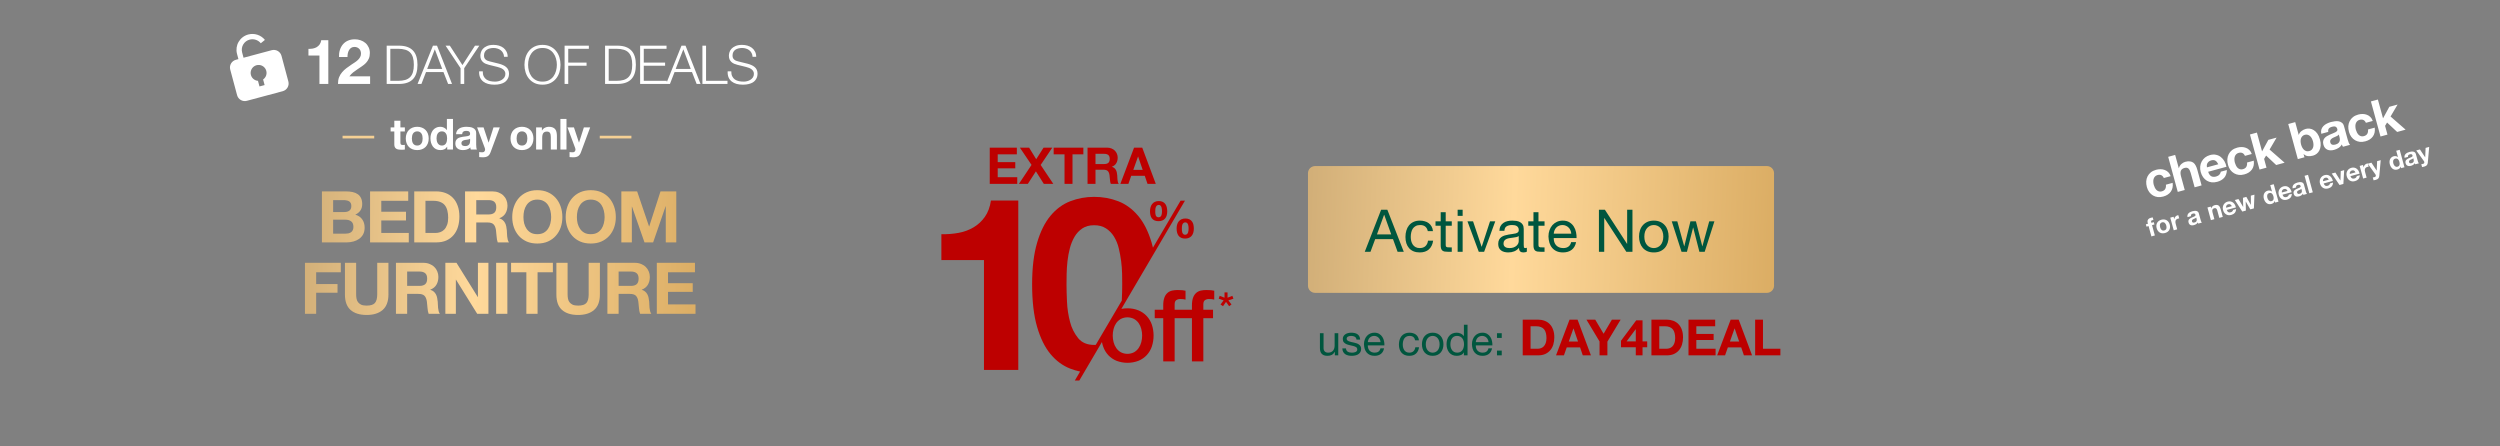 <svg width="1400" height="250" viewBox="0 0 1400 250" fill="none" xmlns="http://www.w3.org/2000/svg">
<rect x="0" y="0" width="1400" height="250" fill="#808080" stroke="none"/>
<path d="M1211.74 99.695C1211.04 98.133 1209.85 97.58 1208.18 98.036C1207.56 98.206 1207.08 98.496 1206.74 98.904C1206.39 99.295 1206.14 99.757 1205.99 100.291C1205.86 100.801 1205.81 101.346 1205.85 101.927C1205.88 102.489 1205.97 103.036 1206.12 103.568C1206.26 104.081 1206.46 104.589 1206.71 105.091C1206.97 105.592 1207.27 106.031 1207.63 106.406C1208.01 106.758 1208.44 107.013 1208.94 107.173C1209.43 107.333 1209.98 107.33 1210.59 107.165C1211.53 106.909 1212.17 106.457 1212.53 105.808C1212.89 105.136 1213.02 104.342 1212.91 103.427L1216.68 102.397C1216.94 104.356 1216.6 105.996 1215.66 107.318C1214.72 108.639 1213.3 109.558 1211.41 110.074C1210.35 110.364 1209.32 110.458 1208.33 110.355C1207.35 110.229 1206.46 109.93 1205.66 109.459C1204.86 108.987 1204.17 108.359 1203.58 107.574C1202.98 106.77 1202.54 105.836 1202.25 104.773C1201.95 103.672 1201.83 102.611 1201.88 101.591C1201.95 100.547 1202.21 99.6 1202.64 98.751C1203.08 97.884 1203.69 97.135 1204.48 96.504C1205.28 95.874 1206.25 95.4 1207.41 95.085C1208.25 94.854 1209.09 94.743 1209.92 94.753C1210.77 94.758 1211.56 94.907 1212.29 95.2C1213.03 95.47 1213.69 95.891 1214.26 96.465C1214.83 97.02 1215.26 97.748 1215.57 98.65L1211.74 99.695ZM1214.18 87.823L1218.09 86.755L1220.11 94.156L1220.19 94.134C1220.46 93.173 1220.93 92.404 1221.6 91.827C1222.27 91.231 1222.97 90.833 1223.7 90.633C1224.75 90.347 1225.64 90.261 1226.38 90.374C1227.13 90.463 1227.77 90.712 1228.3 91.121C1228.82 91.511 1229.25 92.052 1229.6 92.746C1229.96 93.416 1230.26 94.192 1230.5 95.072L1232.89 103.821L1228.99 104.888L1226.79 96.855C1226.47 95.681 1226.05 94.86 1225.53 94.391C1225 93.905 1224.27 93.789 1223.33 94.045C1222.27 94.335 1221.59 94.867 1221.28 95.639C1220.98 96.393 1221.02 97.495 1221.42 98.943L1223.46 106.399L1219.55 107.467L1214.18 87.823ZM1242.25 91.981C1241.79 91.041 1241.26 90.379 1240.64 89.996C1240.04 89.608 1239.26 89.544 1238.31 89.804C1237.69 89.975 1237.19 90.228 1236.83 90.563C1236.48 90.875 1236.22 91.222 1236.05 91.604C1235.9 91.981 1235.81 92.359 1235.8 92.737C1235.8 93.111 1235.83 93.438 1235.89 93.718L1242.25 91.981ZM1236.57 96.194C1236.97 97.444 1237.54 98.274 1238.28 98.682C1239.02 99.09 1239.95 99.144 1241.05 98.843C1241.83 98.628 1242.46 98.25 1242.92 97.709C1243.38 97.15 1243.62 96.633 1243.62 96.158L1247.06 95.218C1246.98 97.074 1246.47 98.525 1245.53 99.569C1244.59 100.613 1243.32 101.356 1241.71 101.797C1240.59 102.103 1239.53 102.204 1238.54 102.101C1237.54 101.98 1236.64 101.674 1235.83 101.185C1235.03 100.695 1234.33 100.039 1233.73 99.217C1233.15 98.39 1232.71 97.426 1232.4 96.326C1232.11 95.262 1232.02 94.224 1232.12 93.212C1232.21 92.2 1232.49 91.275 1232.95 90.44C1233.41 89.586 1234.03 88.846 1234.8 88.22C1235.6 87.589 1236.53 87.126 1237.62 86.831C1238.83 86.5 1239.95 86.45 1240.98 86.681C1242 86.894 1242.9 87.317 1243.69 87.951C1244.49 88.579 1245.16 89.362 1245.69 90.301C1246.22 91.24 1246.6 92.269 1246.83 93.39L1236.57 96.194ZM1257.17 87.282C1256.47 85.72 1255.28 85.167 1253.61 85.623C1252.99 85.793 1252.51 86.083 1252.17 86.492C1251.82 86.882 1251.57 87.344 1251.42 87.878C1251.28 88.388 1251.24 88.934 1251.28 89.514C1251.31 90.076 1251.4 90.623 1251.55 91.155C1251.69 91.668 1251.89 92.176 1252.14 92.678C1252.4 93.18 1252.7 93.618 1253.06 93.993C1253.43 94.345 1253.87 94.601 1254.37 94.76C1254.86 94.92 1255.41 94.918 1256.02 94.752C1256.95 94.497 1257.6 94.044 1257.95 93.395C1258.32 92.723 1258.45 91.929 1258.34 91.014L1262.11 89.984C1262.37 91.943 1262.03 93.584 1261.09 94.905C1260.15 96.226 1258.73 97.145 1256.84 97.661C1255.78 97.952 1254.75 98.046 1253.76 97.943C1252.78 97.816 1251.89 97.517 1251.09 97.046C1250.29 96.574 1249.59 95.946 1249 95.161C1248.41 94.357 1247.97 93.424 1247.68 92.36C1247.38 91.259 1247.25 90.199 1247.31 89.178C1247.38 88.134 1247.63 87.188 1248.07 86.339C1248.51 85.471 1249.12 84.722 1249.91 84.091C1250.71 83.461 1251.68 82.987 1252.84 82.672C1253.68 82.441 1254.52 82.331 1255.35 82.34C1256.2 82.345 1256.99 82.494 1257.72 82.787C1258.46 83.057 1259.12 83.478 1259.69 84.052C1260.25 84.607 1260.69 85.335 1260.99 86.237L1257.17 87.282ZM1259.97 75.312L1263.87 74.245L1266.75 84.782L1270.28 78.319L1274.9 77.056L1270.97 83.75L1279.39 91.115L1274.66 92.408L1269.02 87.12L1267.9 88.992L1269.24 93.889L1265.34 94.956L1259.97 75.312ZM1295.27 79.149C1295.1 78.544 1294.88 77.983 1294.6 77.468C1294.32 76.953 1293.99 76.522 1293.6 76.175C1293.21 75.829 1292.77 75.594 1292.28 75.471C1291.81 75.324 1291.28 75.331 1290.69 75.491C1290.12 75.647 1289.66 75.91 1289.31 76.282C1288.96 76.636 1288.7 77.062 1288.54 77.559C1288.38 78.056 1288.31 78.597 1288.33 79.182C1288.35 79.767 1288.45 80.363 1288.61 80.968C1288.77 81.555 1288.99 82.106 1289.27 82.621C1289.55 83.136 1289.88 83.567 1290.27 83.914C1290.66 84.261 1291.11 84.505 1291.6 84.646C1292.08 84.769 1292.61 84.753 1293.18 84.598C1293.77 84.438 1294.23 84.183 1294.57 83.834C1294.92 83.462 1295.18 83.028 1295.34 82.531C1295.5 82.034 1295.57 81.493 1295.54 80.907C1295.52 80.322 1295.43 79.736 1295.27 79.149ZM1281.41 69.452L1285.32 68.385L1287.28 75.538L1287.33 75.523C1287.61 74.659 1288.1 73.952 1288.82 73.401C1289.55 72.827 1290.36 72.42 1291.24 72.179C1291.95 71.984 1292.7 71.938 1293.48 72.041C1294.25 72.144 1295 72.423 1295.71 72.877C1296.45 73.327 1297.12 73.982 1297.73 74.84C1298.33 75.68 1298.81 76.752 1299.17 78.054C1299.52 79.356 1299.66 80.532 1299.57 81.581C1299.48 82.611 1299.23 83.507 1298.83 84.268C1298.44 85.023 1297.94 85.643 1297.32 86.127C1296.71 86.611 1296.04 86.951 1295.33 87.146C1294.28 87.432 1293.3 87.522 1292.38 87.418C1291.47 87.313 1290.69 86.924 1290.06 86.25L1290 86.265L1290.5 88.081L1286.78 89.096L1281.41 69.452ZM1299.92 74.922C1299.72 73.99 1299.75 73.166 1299.98 72.45C1300.22 71.735 1300.6 71.108 1301.13 70.571C1301.65 70.034 1302.28 69.587 1303.01 69.23C1303.75 68.849 1304.52 68.551 1305.3 68.335C1306.02 68.14 1306.76 67.997 1307.52 67.907C1308.28 67.798 1309 67.808 1309.69 67.936C1310.37 68.064 1310.98 68.341 1311.51 68.768C1312.04 69.176 1312.42 69.811 1312.65 70.673L1314.68 78.074C1314.85 78.716 1315.06 79.32 1315.29 79.887C1315.52 80.454 1315.77 80.859 1316.04 81.103L1312.07 82.185C1311.94 81.985 1311.82 81.782 1311.7 81.578C1311.6 81.349 1311.51 81.118 1311.42 80.885C1310.98 81.697 1310.36 82.347 1309.59 82.834C1308.82 83.322 1307.99 83.686 1307.11 83.926C1306.43 84.111 1305.78 84.202 1305.14 84.197C1304.51 84.192 1303.93 84.076 1303.39 83.848C1302.86 83.62 1302.39 83.275 1301.99 82.813C1301.6 82.346 1301.31 81.746 1301.11 81.012C1300.89 80.205 1300.85 79.507 1300.98 78.918C1301.13 78.306 1301.38 77.784 1301.74 77.352C1302.11 76.915 1302.56 76.546 1303.09 76.243C1303.63 75.918 1304.18 75.629 1304.74 75.377C1305.31 75.125 1305.86 74.894 1306.42 74.683C1306.97 74.473 1307.45 74.253 1307.86 74.022C1308.27 73.792 1308.58 73.541 1308.78 73.269C1308.98 72.979 1309.01 72.634 1308.88 72.236C1308.77 71.814 1308.6 71.504 1308.39 71.306C1308.19 71.084 1307.96 70.942 1307.68 70.878C1307.42 70.792 1307.13 70.773 1306.81 70.821C1306.5 70.846 1306.17 70.906 1305.83 71.002C1305.06 71.212 1304.5 71.543 1304.15 71.993C1303.8 72.444 1303.69 73.064 1303.83 73.854L1299.92 74.922ZM1309.73 75.345C1309.61 75.537 1309.43 75.713 1309.2 75.875C1308.98 76.014 1308.73 76.151 1308.45 76.286C1308.19 76.416 1307.91 76.542 1307.61 76.664C1307.31 76.786 1307.01 76.917 1306.71 77.057C1306.43 77.192 1306.16 77.346 1305.89 77.518C1305.64 77.685 1305.43 77.881 1305.25 78.106C1305.09 78.308 1304.98 78.546 1304.92 78.819C1304.85 79.093 1304.87 79.413 1304.97 79.78C1305.07 80.128 1305.21 80.404 1305.41 80.607C1305.6 80.811 1305.83 80.956 1306.09 81.042C1306.34 81.111 1306.62 81.132 1306.93 81.107C1307.24 81.082 1307.55 81.027 1307.86 80.941C1308.63 80.731 1309.19 80.44 1309.54 80.068C1309.9 79.696 1310.13 79.308 1310.23 78.904C1310.33 78.482 1310.35 78.083 1310.29 77.706C1310.24 77.324 1310.19 77.023 1310.13 76.803L1309.73 75.345ZM1324.91 68.772C1324.21 67.21 1323.03 66.657 1321.36 67.113C1320.73 67.283 1320.25 67.573 1319.91 67.982C1319.56 68.372 1319.31 68.834 1319.16 69.368C1319.03 69.878 1318.98 70.424 1319.02 71.004C1319.05 71.566 1319.15 72.113 1319.29 72.645C1319.43 73.158 1319.63 73.666 1319.88 74.168C1320.14 74.669 1320.45 75.108 1320.81 75.483C1321.18 75.835 1321.61 76.091 1322.11 76.25C1322.61 76.41 1323.16 76.407 1323.76 76.242C1324.7 75.986 1325.34 75.534 1325.7 74.885C1326.07 74.213 1326.19 73.419 1326.08 72.504L1329.85 71.474C1330.11 73.433 1329.77 75.073 1328.83 76.395C1327.89 77.716 1326.48 78.635 1324.59 79.151C1323.52 79.442 1322.49 79.535 1321.5 79.432C1320.52 79.306 1319.63 79.007 1318.83 78.536C1318.03 78.064 1317.34 77.436 1316.75 76.651C1316.15 75.847 1315.71 74.913 1315.42 73.85C1315.12 72.749 1315 71.689 1315.05 70.668C1315.12 69.624 1315.38 68.677 1315.82 67.829C1316.25 66.961 1316.86 66.212 1317.66 65.581C1318.45 64.951 1319.42 64.477 1320.58 64.162C1321.42 63.931 1322.26 63.821 1323.09 63.83C1323.94 63.835 1324.73 63.984 1325.46 64.277C1326.2 64.547 1326.86 64.968 1327.43 65.542C1328 66.097 1328.43 66.825 1328.74 67.727L1324.91 68.772ZM1327.71 56.802L1331.62 55.735L1334.5 66.272L1338.02 59.809L1342.65 58.546L1338.71 65.24L1347.14 72.605L1342.41 73.898L1336.76 68.61L1335.65 70.481L1336.99 75.379L1333.08 76.446L1327.71 56.802Z" fill="white"/>
<path d="M1203.2 126.607L1202.03 126.925L1201.68 125.624L1202.84 125.306L1202.69 124.758C1202.52 124.128 1202.57 123.558 1202.86 123.049C1203.14 122.54 1203.68 122.177 1204.47 121.96C1204.65 121.912 1204.82 121.874 1205 121.845C1205.18 121.807 1205.35 121.77 1205.52 121.734L1205.91 123.186C1205.68 123.221 1205.44 123.272 1205.19 123.339C1204.92 123.412 1204.75 123.528 1204.67 123.688C1204.59 123.837 1204.59 124.058 1204.67 124.35L1204.79 124.774L1206.13 124.408L1206.48 125.709L1205.14 126.076L1206.72 131.856L1204.78 132.388L1203.2 126.607ZM1209.67 127.252C1209.75 127.535 1209.85 127.806 1209.98 128.065C1210.11 128.315 1210.27 128.532 1210.46 128.716C1210.65 128.889 1210.88 129.009 1211.13 129.077C1211.38 129.145 1211.67 129.134 1212 129.044C1212.33 128.954 1212.59 128.815 1212.77 128.628C1212.97 128.438 1213.1 128.22 1213.17 127.975C1213.25 127.718 1213.28 127.45 1213.26 127.17C1213.24 126.881 1213.19 126.595 1213.11 126.312C1213.03 126.029 1212.93 125.758 1212.8 125.499C1212.67 125.24 1212.51 125.024 1212.32 124.852C1212.13 124.677 1211.91 124.556 1211.64 124.491C1211.39 124.414 1211.09 124.42 1210.76 124.51C1210.44 124.6 1210.18 124.743 1210 124.94C1209.81 125.128 1209.68 125.345 1209.6 125.593C1209.53 125.838 1209.51 126.105 1209.53 126.394C1209.55 126.683 1209.6 126.969 1209.67 127.252ZM1207.73 127.783C1207.57 127.217 1207.52 126.682 1207.57 126.178C1207.62 125.665 1207.76 125.205 1207.99 124.798C1208.22 124.382 1208.53 124.026 1208.93 123.73C1209.33 123.425 1209.81 123.196 1210.36 123.044C1210.92 122.892 1211.45 122.846 1211.95 122.906C1212.45 122.955 1212.91 123.1 1213.32 123.342C1213.72 123.574 1214.08 123.899 1214.38 124.318C1214.68 124.727 1214.9 125.215 1215.06 125.781C1215.21 126.347 1215.26 126.882 1215.22 127.386C1215.17 127.89 1215.03 128.35 1214.8 128.766C1214.57 129.173 1214.25 129.526 1213.84 129.824C1213.44 130.12 1212.96 130.344 1212.4 130.496C1211.84 130.648 1211.32 130.699 1210.82 130.648C1210.33 130.596 1209.88 130.455 1209.47 130.222C1209.06 129.981 1208.71 129.656 1208.41 129.246C1208.11 128.837 1207.88 128.349 1207.73 127.783ZM1215.35 121.887L1217.2 121.382L1217.56 122.697L1217.59 122.69C1217.62 122.445 1217.69 122.211 1217.79 121.986C1217.9 121.752 1218.03 121.543 1218.2 121.36C1218.36 121.169 1218.55 121.005 1218.75 120.869C1218.96 120.734 1219.19 120.633 1219.44 120.565C1219.56 120.53 1219.71 120.514 1219.88 120.518L1220.37 122.326C1220.28 122.333 1220.16 122.349 1220.03 122.375C1219.9 122.391 1219.78 122.416 1219.66 122.448C1219.3 122.546 1219.02 122.687 1218.8 122.873C1218.59 123.059 1218.43 123.279 1218.33 123.531C1218.24 123.772 1218.2 124.038 1218.21 124.33C1218.22 124.621 1218.27 124.927 1218.36 125.246L1219.23 128.438L1217.29 128.969L1215.35 121.887ZM1225 121.591C1224.9 121.127 1224.92 120.717 1225.03 120.361C1225.15 120.005 1225.34 119.693 1225.6 119.425C1225.86 119.158 1226.18 118.935 1226.54 118.757C1226.91 118.568 1227.29 118.419 1227.68 118.312C1228.04 118.215 1228.41 118.144 1228.79 118.099C1229.17 118.044 1229.53 118.049 1229.87 118.113C1230.21 118.177 1230.51 118.315 1230.77 118.527C1231.04 118.731 1231.23 119.047 1231.34 119.476L1232.35 123.161C1232.44 123.481 1232.54 123.781 1232.66 124.064C1232.77 124.346 1232.9 124.548 1233.03 124.669L1231.05 125.208C1230.99 125.108 1230.93 125.007 1230.87 124.905C1230.82 124.792 1230.77 124.677 1230.73 124.56C1230.51 124.965 1230.2 125.288 1229.82 125.531C1229.43 125.774 1229.02 125.955 1228.58 126.075C1228.24 126.167 1227.92 126.212 1227.6 126.21C1227.29 126.207 1227 126.149 1226.73 126.036C1226.46 125.922 1226.23 125.75 1226.03 125.52C1225.84 125.288 1225.69 124.989 1225.6 124.624C1225.49 124.222 1225.46 123.874 1225.53 123.581C1225.6 123.277 1225.73 123.017 1225.91 122.802C1226.09 122.584 1226.32 122.4 1226.58 122.249C1226.85 122.087 1227.12 121.944 1227.4 121.818C1227.68 121.693 1227.96 121.577 1228.24 121.473C1228.51 121.368 1228.75 121.258 1228.96 121.144C1229.16 121.029 1229.31 120.904 1229.41 120.769C1229.51 120.624 1229.53 120.453 1229.47 120.254C1229.41 120.044 1229.33 119.89 1229.22 119.791C1229.12 119.681 1229 119.61 1228.87 119.578C1228.74 119.535 1228.59 119.526 1228.43 119.55C1228.28 119.562 1228.12 119.592 1227.94 119.64C1227.56 119.744 1227.28 119.909 1227.11 120.133C1226.93 120.357 1226.88 120.666 1226.95 121.06L1225 121.591ZM1229.89 121.802C1229.83 121.898 1229.74 121.986 1229.62 122.066C1229.51 122.135 1229.39 122.203 1229.25 122.271C1229.12 122.335 1228.98 122.398 1228.83 122.459C1228.68 122.52 1228.53 122.585 1228.38 122.655C1228.25 122.722 1228.11 122.798 1227.98 122.884C1227.85 122.967 1227.75 123.065 1227.66 123.177C1227.58 123.277 1227.52 123.396 1227.49 123.532C1227.46 123.668 1227.47 123.827 1227.52 124.01C1227.57 124.184 1227.64 124.321 1227.73 124.422C1227.83 124.523 1227.94 124.596 1228.07 124.639C1228.2 124.673 1228.34 124.683 1228.49 124.671C1228.65 124.658 1228.8 124.631 1228.96 124.589C1229.34 124.484 1229.62 124.339 1229.79 124.153C1229.97 123.968 1230.08 123.775 1230.14 123.574C1230.19 123.364 1230.2 123.165 1230.17 122.978C1230.14 122.787 1230.12 122.638 1230.09 122.528L1229.89 121.802ZM1236.17 116.2L1238.02 115.695L1238.29 116.681L1238.33 116.67C1238.46 116.191 1238.7 115.807 1239.04 115.517C1239.38 115.218 1239.76 115.013 1240.17 114.9C1240.69 114.758 1241.13 114.715 1241.5 114.771C1241.88 114.816 1242.2 114.94 1242.46 115.143C1242.72 115.337 1242.93 115.607 1243.11 115.953C1243.29 116.286 1243.44 116.672 1243.56 117.111L1244.75 121.467L1242.8 121.998L1241.71 117.998C1241.55 117.414 1241.34 117.005 1241.08 116.772C1240.82 116.529 1240.45 116.472 1239.99 116.599C1239.46 116.744 1239.12 117.008 1238.97 117.393C1238.81 117.768 1238.84 118.317 1239.03 119.038L1240.05 122.75L1238.1 123.282L1236.17 116.2ZM1249.81 115.459C1249.59 114.991 1249.32 114.662 1249.01 114.471C1248.72 114.278 1248.33 114.246 1247.85 114.376C1247.54 114.46 1247.3 114.586 1247.12 114.753C1246.95 114.909 1246.82 115.081 1246.73 115.272C1246.65 115.459 1246.61 115.647 1246.6 115.836C1246.61 116.022 1246.62 116.185 1246.65 116.324L1249.81 115.459ZM1246.99 117.557C1247.19 118.18 1247.47 118.592 1247.84 118.796C1248.21 118.999 1248.67 119.026 1249.22 118.876C1249.61 118.769 1249.92 118.581 1250.15 118.311C1250.38 118.033 1250.5 117.776 1250.5 117.539L1252.21 117.071C1252.17 117.995 1251.92 118.717 1251.45 119.237C1250.98 119.757 1250.35 120.127 1249.55 120.347C1248.99 120.499 1248.46 120.549 1247.97 120.498C1247.47 120.438 1247.02 120.286 1246.62 120.042C1246.22 119.798 1245.87 119.471 1245.57 119.062C1245.28 118.65 1245.06 118.171 1244.91 117.623C1244.77 117.093 1244.72 116.576 1244.77 116.072C1244.82 115.568 1244.96 115.108 1245.19 114.692C1245.42 114.267 1245.72 113.898 1246.11 113.587C1246.5 113.273 1246.97 113.042 1247.51 112.895C1248.11 112.73 1248.67 112.705 1249.18 112.821C1249.69 112.927 1250.14 113.137 1250.53 113.453C1250.93 113.766 1251.26 114.156 1251.53 114.623C1251.79 115.09 1251.98 115.603 1252.1 116.161L1246.99 117.557ZM1262.18 116.702L1260.18 117.248L1257.62 112.839L1257.6 112.847L1257.69 117.93L1255.68 118.48L1251.5 112.012L1253.55 111.45L1256.17 115.903L1256.19 115.895L1256.06 110.765L1257.95 110.249L1260.46 114.714L1260.49 114.706L1260.48 109.556L1262.48 109.01L1262.18 116.702ZM1273.11 109.889C1273.03 109.596 1272.93 109.325 1272.8 109.076C1272.67 108.817 1272.51 108.605 1272.32 108.442C1272.13 108.267 1271.92 108.144 1271.67 108.073C1271.43 108.003 1271.15 108.011 1270.83 108.099C1270.51 108.186 1270.25 108.324 1270.07 108.511C1269.89 108.699 1269.75 108.917 1269.67 109.164C1269.6 109.409 1269.57 109.677 1269.59 109.969C1269.6 110.249 1269.65 110.535 1269.73 110.827C1269.81 111.101 1269.91 111.366 1270.05 111.623C1270.19 111.879 1270.36 112.098 1270.56 112.28C1270.76 112.45 1270.98 112.575 1271.23 112.654C1271.49 112.722 1271.76 112.715 1272.07 112.633C1272.39 112.546 1272.63 112.409 1272.81 112.224C1272.99 112.036 1273.12 111.82 1273.19 111.575C1273.26 111.321 1273.28 111.049 1273.26 110.76C1273.24 110.471 1273.19 110.181 1273.11 109.889ZM1273.87 112.539L1273.84 112.546C1273.71 112.992 1273.49 113.353 1273.16 113.629C1272.84 113.893 1272.45 114.089 1271.98 114.216C1271.45 114.361 1270.96 114.387 1270.5 114.296C1270.04 114.196 1269.63 114.009 1269.27 113.734C1268.92 113.448 1268.61 113.095 1268.35 112.676C1268.1 112.254 1267.91 111.797 1267.77 111.304C1267.64 110.829 1267.58 110.355 1267.59 109.881C1267.6 109.396 1267.69 108.95 1267.86 108.542C1268.03 108.132 1268.28 107.773 1268.62 107.465C1268.96 107.147 1269.38 106.918 1269.91 106.775C1270.33 106.661 1270.75 106.643 1271.17 106.724C1271.6 106.792 1271.98 106.97 1272.29 107.257L1272.32 107.25L1271.34 103.688L1273.29 103.157L1275.96 112.937L1274.11 113.443L1273.87 112.539ZM1281.02 106.932C1280.8 106.464 1280.53 106.134 1280.22 105.943C1279.93 105.75 1279.54 105.718 1279.06 105.848C1278.75 105.933 1278.51 106.059 1278.33 106.226C1278.15 106.381 1278.02 106.554 1277.94 106.744C1277.86 106.932 1277.82 107.12 1277.81 107.308C1277.82 107.494 1277.83 107.657 1277.86 107.797L1281.02 106.932ZM1278.2 109.029C1278.4 109.652 1278.68 110.065 1279.05 110.268C1279.42 110.471 1279.88 110.498 1280.43 110.349C1280.82 110.241 1281.13 110.053 1281.36 109.784C1281.59 109.506 1281.71 109.248 1281.71 109.012L1283.42 108.544C1283.38 109.468 1283.13 110.19 1282.66 110.71C1282.19 111.23 1281.56 111.6 1280.75 111.819C1280.2 111.971 1279.67 112.022 1279.18 111.971C1278.68 111.91 1278.23 111.758 1277.83 111.514C1277.43 111.27 1277.08 110.944 1276.78 110.535C1276.49 110.123 1276.27 109.643 1276.12 109.095C1275.98 108.565 1275.93 108.049 1275.98 107.545C1276.03 107.041 1276.17 106.581 1276.4 106.164C1276.62 105.739 1276.93 105.371 1277.32 105.059C1277.71 104.745 1278.18 104.515 1278.72 104.367C1279.32 104.203 1279.88 104.178 1280.39 104.293C1280.9 104.399 1281.35 104.61 1281.74 104.925C1282.14 105.238 1282.47 105.628 1282.74 106.095C1283 106.563 1283.19 107.075 1283.31 107.633L1278.2 109.029ZM1283.88 105.505C1283.78 105.041 1283.79 104.631 1283.91 104.274C1284.03 103.918 1284.22 103.606 1284.48 103.339C1284.74 103.071 1285.05 102.849 1285.41 102.671C1285.78 102.481 1286.16 102.333 1286.56 102.226C1286.91 102.128 1287.28 102.057 1287.66 102.012C1288.04 101.958 1288.4 101.963 1288.74 102.027C1289.08 102.09 1289.38 102.228 1289.65 102.441C1289.91 102.644 1290.1 102.96 1290.22 103.39L1291.22 107.074C1291.31 107.394 1291.41 107.695 1291.53 107.977C1291.64 108.26 1291.77 108.461 1291.9 108.582L1289.93 109.121C1289.86 109.022 1289.8 108.921 1289.74 108.819C1289.69 108.705 1289.64 108.59 1289.6 108.474C1289.38 108.878 1289.08 109.202 1288.69 109.445C1288.31 109.687 1287.89 109.868 1287.46 109.988C1287.12 110.08 1286.79 110.125 1286.48 110.123C1286.16 110.121 1285.87 110.063 1285.6 109.949C1285.34 109.836 1285.1 109.664 1284.9 109.434C1284.71 109.202 1284.57 108.903 1284.47 108.537C1284.36 108.136 1284.34 107.788 1284.4 107.495C1284.48 107.19 1284.6 106.93 1284.78 106.715C1284.97 106.497 1285.19 106.313 1285.45 106.163C1285.72 106.001 1286 105.857 1286.28 105.732C1286.56 105.606 1286.84 105.491 1287.11 105.386C1287.39 105.282 1287.63 105.172 1287.83 105.057C1288.03 104.943 1288.19 104.817 1288.29 104.682C1288.39 104.538 1288.4 104.366 1288.34 104.168C1288.28 103.958 1288.2 103.803 1288.09 103.705C1288 103.594 1287.88 103.523 1287.74 103.492C1287.61 103.449 1287.47 103.439 1287.31 103.463C1287.15 103.476 1286.99 103.506 1286.82 103.553C1286.43 103.658 1286.15 103.823 1285.98 104.047C1285.81 104.271 1285.75 104.58 1285.82 104.973L1283.88 105.505ZM1288.76 105.716C1288.7 105.811 1288.61 105.899 1288.49 105.98C1288.39 106.049 1288.26 106.117 1288.12 106.184C1287.99 106.249 1287.85 106.312 1287.7 106.372C1287.55 106.433 1287.4 106.498 1287.26 106.568C1287.12 106.636 1286.98 106.712 1286.85 106.798C1286.72 106.881 1286.62 106.978 1286.53 107.09C1286.45 107.191 1286.39 107.309 1286.36 107.445C1286.33 107.582 1286.34 107.741 1286.39 107.924C1286.44 108.097 1286.51 108.235 1286.61 108.336C1286.7 108.437 1286.82 108.509 1286.95 108.552C1287.07 108.586 1287.21 108.597 1287.37 108.585C1287.52 108.572 1287.67 108.545 1287.83 108.502C1288.21 108.397 1288.49 108.252 1288.67 108.067C1288.84 107.882 1288.96 107.689 1289.01 107.488C1289.06 107.278 1289.07 107.079 1289.04 106.891C1289.02 106.701 1288.99 106.551 1288.96 106.442L1288.76 105.716ZM1290.55 98.442L1292.49 97.91L1295.16 107.691L1293.22 108.222L1290.55 98.442ZM1304.1 100.627C1303.87 100.159 1303.61 99.829 1303.3 99.638C1303 99.445 1302.61 99.413 1302.14 99.543C1301.83 99.628 1301.58 99.754 1301.4 99.921C1301.23 100.076 1301.1 100.249 1301.02 100.439C1300.94 100.627 1300.9 100.815 1300.89 101.003C1300.89 101.189 1300.91 101.352 1300.93 101.491L1304.1 100.627ZM1301.27 102.724C1301.47 103.347 1301.76 103.76 1302.13 103.963C1302.49 104.166 1302.95 104.193 1303.5 104.043C1303.89 103.936 1304.21 103.748 1304.44 103.479C1304.66 103.2 1304.78 102.943 1304.79 102.706L1306.5 102.239C1306.46 103.163 1306.2 103.885 1305.73 104.405C1305.27 104.925 1304.63 105.295 1303.83 105.514C1303.27 105.666 1302.75 105.717 1302.25 105.666C1301.75 105.605 1301.31 105.453 1300.91 105.209C1300.51 104.965 1300.16 104.639 1299.86 104.229C1299.57 103.818 1299.35 103.338 1299.2 102.79C1299.05 102.26 1299.01 101.743 1299.06 101.239C1299.1 100.735 1299.24 100.275 1299.47 99.859C1299.7 99.434 1300.01 99.066 1300.39 98.754C1300.79 98.44 1301.25 98.209 1301.79 98.062C1302.4 97.897 1302.95 97.873 1303.47 97.988C1303.98 98.094 1304.43 98.305 1304.82 98.62C1305.22 98.933 1305.55 99.323 1305.81 99.79C1306.08 100.258 1306.27 100.77 1306.38 101.328L1301.27 102.724ZM1312.29 103.011L1310.13 103.602L1305.77 97.183L1307.81 96.625L1310.62 101.053L1310.65 101.045L1310.82 95.802L1312.75 95.274L1312.29 103.011ZM1319.08 96.533C1318.86 96.065 1318.59 95.735 1318.28 95.544C1317.98 95.351 1317.6 95.319 1317.12 95.449C1316.81 95.534 1316.57 95.66 1316.39 95.827C1316.21 95.982 1316.08 96.155 1316 96.345C1315.92 96.533 1315.88 96.721 1315.87 96.909C1315.87 97.095 1315.89 97.258 1315.92 97.398L1319.08 96.533ZM1316.25 98.63C1316.45 99.253 1316.74 99.666 1317.11 99.869C1317.48 100.073 1317.94 100.099 1318.48 99.95C1318.88 99.842 1319.19 99.654 1319.42 99.385C1319.65 99.107 1319.76 98.849 1319.77 98.613L1321.48 98.145C1321.44 99.069 1321.18 99.791 1320.72 100.311C1320.25 100.831 1319.62 101.201 1318.81 101.42C1318.26 101.573 1317.73 101.623 1317.23 101.572C1316.74 101.511 1316.29 101.359 1315.89 101.115C1315.49 100.871 1315.14 100.545 1314.84 100.136C1314.55 99.724 1314.33 99.244 1314.18 98.696C1314.04 98.166 1313.99 97.65 1314.04 97.146C1314.09 96.642 1314.23 96.182 1314.46 95.766C1314.68 95.34 1314.99 94.972 1315.38 94.66C1315.77 94.346 1316.24 94.116 1316.78 93.968C1317.38 93.804 1317.94 93.779 1318.45 93.894C1318.96 94 1319.41 94.211 1319.8 94.526C1320.2 94.839 1320.53 95.229 1320.8 95.697C1321.06 96.164 1321.25 96.676 1321.36 97.234L1316.25 98.63ZM1321.42 92.906L1323.27 92.4L1323.63 93.715L1323.66 93.708C1323.69 93.464 1323.76 93.229 1323.86 93.004C1323.96 92.77 1324.1 92.561 1324.26 92.379C1324.43 92.187 1324.61 92.023 1324.82 91.888C1325.03 91.752 1325.26 91.651 1325.51 91.583C1325.63 91.549 1325.78 91.533 1325.95 91.536L1326.44 93.344C1326.35 93.351 1326.23 93.367 1326.1 93.393C1325.97 93.409 1325.84 93.434 1325.73 93.466C1325.37 93.564 1325.08 93.705 1324.87 93.891C1324.66 94.078 1324.5 94.297 1324.4 94.549C1324.31 94.79 1324.27 95.056 1324.28 95.348C1324.29 95.639 1324.34 95.945 1324.43 96.264L1325.3 99.456L1323.36 99.987L1321.42 92.906ZM1332.41 98.455C1332.36 99.088 1332.18 99.579 1331.87 99.927C1331.57 100.276 1331.08 100.542 1330.41 100.724C1330.21 100.779 1330.01 100.825 1329.8 100.861C1329.61 100.905 1329.41 100.944 1329.2 100.981L1328.76 99.378C1328.95 99.347 1329.14 99.314 1329.34 99.28C1329.54 99.246 1329.73 99.198 1329.92 99.136C1330.17 99.039 1330.33 98.887 1330.4 98.681C1330.48 98.473 1330.49 98.264 1330.43 98.054C1330.39 97.898 1330.32 97.76 1330.23 97.638L1325.94 91.672L1328 91.106L1330.93 95.518L1330.96 95.51L1331.18 90.238L1333.2 89.688L1332.41 98.455ZM1343.65 90.615C1343.57 90.323 1343.47 90.052 1343.34 89.802C1343.21 89.543 1343.05 89.332 1342.86 89.168C1342.67 88.993 1342.46 88.87 1342.21 88.8C1341.97 88.729 1341.68 88.738 1341.36 88.825C1341.05 88.912 1340.79 89.05 1340.61 89.238C1340.42 89.425 1340.29 89.643 1340.21 89.891C1340.14 90.135 1340.11 90.404 1340.12 90.695C1340.14 90.975 1340.19 91.261 1340.27 91.553C1340.34 91.827 1340.45 92.092 1340.59 92.349C1340.73 92.605 1340.9 92.825 1341.09 93.006C1341.3 93.176 1341.52 93.301 1341.77 93.381C1342.02 93.449 1342.3 93.442 1342.6 93.359C1342.92 93.272 1343.17 93.136 1343.35 92.95C1343.53 92.763 1343.66 92.546 1343.73 92.301C1343.8 92.047 1343.82 91.776 1343.8 91.487C1343.78 91.198 1343.73 90.907 1343.65 90.615ZM1344.4 93.265L1344.38 93.272C1344.25 93.718 1344.03 94.079 1343.7 94.355C1343.38 94.619 1342.99 94.815 1342.52 94.942C1341.99 95.087 1341.5 95.114 1341.04 95.023C1340.58 94.922 1340.17 94.735 1339.81 94.46C1339.46 94.174 1339.15 93.821 1338.89 93.402C1338.64 92.98 1338.44 92.523 1338.31 92.03C1338.18 91.555 1338.12 91.081 1338.13 90.608C1338.14 90.123 1338.23 89.676 1338.39 89.269C1338.57 88.858 1338.82 88.499 1339.16 88.191C1339.5 87.874 1339.92 87.644 1340.44 87.502C1340.86 87.387 1341.29 87.37 1341.71 87.45C1342.14 87.519 1342.51 87.697 1342.83 87.984L1342.86 87.976L1341.88 84.415L1343.83 83.883L1346.5 93.664L1344.65 94.169L1344.4 93.265ZM1346.55 88.38C1346.45 87.916 1346.46 87.506 1346.58 87.15C1346.7 86.794 1346.89 86.482 1347.15 86.214C1347.41 85.947 1347.72 85.724 1348.08 85.546C1348.45 85.357 1348.84 85.209 1349.23 85.101C1349.58 85.004 1349.95 84.933 1350.33 84.888C1350.71 84.834 1351.07 84.838 1351.41 84.902C1351.75 84.966 1352.06 85.104 1352.32 85.316C1352.58 85.52 1352.77 85.836 1352.89 86.265L1353.9 89.95C1353.98 90.27 1354.08 90.571 1354.2 90.853C1354.32 91.135 1354.44 91.337 1354.57 91.458L1352.6 91.997C1352.53 91.897 1352.47 91.796 1352.41 91.694C1352.36 91.581 1352.32 91.466 1352.28 91.349C1352.05 91.754 1351.75 92.078 1351.36 92.32C1350.98 92.563 1350.57 92.744 1350.13 92.864C1349.79 92.956 1349.46 93.001 1349.15 92.999C1348.83 92.996 1348.54 92.938 1348.28 92.825C1348.01 92.711 1347.78 92.539 1347.58 92.309C1347.39 92.077 1347.24 91.778 1347.14 91.413C1347.03 91.011 1347.01 90.664 1347.08 90.371C1347.15 90.066 1347.28 89.806 1347.45 89.591C1347.64 89.373 1347.86 89.189 1348.13 89.039C1348.4 88.877 1348.67 88.733 1348.95 88.607C1349.23 88.482 1349.51 88.367 1349.78 88.262C1350.06 88.157 1350.3 88.047 1350.5 87.933C1350.71 87.818 1350.86 87.693 1350.96 87.558C1351.06 87.413 1351.07 87.242 1351.01 87.043C1350.95 86.833 1350.87 86.679 1350.77 86.58C1350.67 86.47 1350.55 86.399 1350.41 86.367C1350.28 86.324 1350.14 86.315 1349.98 86.339C1349.83 86.351 1349.66 86.381 1349.49 86.429C1349.1 86.534 1348.83 86.698 1348.65 86.922C1348.48 87.147 1348.42 87.456 1348.49 87.849L1346.55 88.38ZM1351.43 88.591C1351.37 88.687 1351.28 88.775 1351.17 88.855C1351.06 88.924 1350.93 88.992 1350.8 89.06C1350.67 89.125 1350.53 89.187 1350.38 89.248C1350.23 89.309 1350.08 89.374 1349.93 89.444C1349.79 89.511 1349.65 89.588 1349.52 89.673C1349.4 89.756 1349.29 89.854 1349.2 89.966C1349.12 90.067 1349.07 90.185 1349.04 90.321C1349 90.457 1349.01 90.617 1349.06 90.799C1349.11 90.973 1349.18 91.11 1349.28 91.211C1349.38 91.313 1349.49 91.385 1349.62 91.428C1349.74 91.462 1349.89 91.473 1350.04 91.46C1350.19 91.448 1350.35 91.42 1350.5 91.378C1350.89 91.273 1351.16 91.128 1351.34 90.943C1351.52 90.757 1351.63 90.564 1351.68 90.363C1351.73 90.153 1351.74 89.954 1351.71 89.767C1351.69 89.577 1351.66 89.427 1351.63 89.317L1351.43 88.591ZM1359.57 91.035C1359.52 91.668 1359.34 92.159 1359.03 92.507C1358.72 92.856 1358.23 93.122 1357.57 93.304C1357.37 93.359 1357.16 93.405 1356.96 93.441C1356.76 93.484 1356.56 93.525 1356.36 93.561L1355.92 91.958C1356.11 91.927 1356.3 91.894 1356.5 91.86C1356.69 91.826 1356.89 91.778 1357.08 91.716C1357.32 91.619 1357.48 91.467 1357.55 91.261C1357.63 91.053 1357.65 90.844 1357.59 90.634C1357.55 90.478 1357.48 90.34 1357.39 90.218L1353.09 84.252L1355.16 83.686L1358.09 88.098L1358.12 88.09L1358.34 82.818L1360.35 82.268L1359.57 91.035Z" fill="white"/>
<path d="M551.025 207.151V145.632H527.168V131.136C530.415 131.235 533.663 130.986 536.857 130.391C539.82 129.861 542.665 128.806 545.257 127.276C547.751 125.778 549.898 123.768 551.558 121.38C553.273 118.941 554.397 115.915 554.929 112.301H570.241V207.155L551.025 207.151Z" fill="#BD0000"/>
<path d="M673.866 170.477V173.443H679.3V178.203H673.866V202.398H667.484V178.203H657.795V202.398H651.41V178.203H646.65V173.443H651.41V171.036C651.41 169.209 651.635 167.725 652.085 166.583C652.448 165.568 653.065 164.662 653.878 163.954C654.614 163.341 655.489 162.917 656.427 162.72C657.411 162.511 658.414 162.409 659.42 162.413C661.474 162.413 662.968 162.543 663.9 162.804V167.787C663.469 167.671 663.03 167.588 662.586 167.537C662.037 167.476 661.486 167.448 660.934 167.453C660.151 167.431 659.381 167.646 658.722 168.07C658.107 168.481 657.799 169.283 657.799 170.477V173.443H667.487V171.036C667.487 169.209 667.712 167.725 668.162 166.583C668.525 165.569 669.141 164.664 669.952 163.954C670.689 163.342 671.563 162.919 672.5 162.72C673.485 162.511 674.49 162.409 675.497 162.413C677.551 162.413 679.045 162.543 679.977 162.804V167.787C679.546 167.671 679.106 167.588 678.663 167.537C678.114 167.476 677.563 167.448 677.011 167.453C676.227 167.431 675.455 167.646 674.796 168.07C674.176 168.481 673.866 169.287 673.866 170.477Z" fill="#BD0000"/>
<path d="M642.146 176.973C640.858 175.602 639.293 174.523 637.554 173.807C635.589 173.013 633.484 172.623 631.365 172.661C630.227 172.655 629.092 172.758 627.974 172.968L663.583 112.365H661.129L645.652 138.68C645.429 137.746 645.19 136.836 644.934 135.959C643.077 129.667 640.544 124.623 637.335 120.83C634.126 117.036 630.418 114.322 626.21 112.688C621.901 111.042 617.322 110.214 612.709 110.248C608.142 110.223 603.61 111.05 599.346 112.688C595.139 114.316 591.452 117.029 588.285 120.83C585.119 124.63 582.614 129.673 580.771 135.959C578.915 142.252 577.986 150.006 577.986 159.22C577.986 168.718 578.915 176.656 580.771 183.034C582.627 189.412 585.137 194.5 588.299 198.298C591.463 202.097 595.15 204.81 599.359 206.44C601.143 207.129 602.979 207.673 604.851 208.064L601.888 213.104H604.403L617.085 191.529C617.242 192.385 617.468 193.227 617.759 194.047C618.365 195.834 619.337 197.475 620.614 198.865C621.902 200.236 623.469 201.315 625.209 202.03C629.193 203.558 633.601 203.558 637.585 202.03C639.323 201.315 640.889 200.235 642.176 198.865C643.453 197.475 644.426 195.834 645.031 194.047C646.339 190.064 646.339 185.767 645.031 181.783C644.415 179.996 643.432 178.358 642.146 176.973ZM612.706 193.154C608.815 193.154 605.831 191.888 603.752 189.355C601.591 186.668 600.041 183.544 599.208 180.199C598.252 176.561 597.687 172.832 597.522 169.074C597.34 165.231 597.25 161.952 597.252 159.237C597.252 157.61 597.275 155.642 597.32 153.334C597.365 151.026 597.523 148.652 597.795 146.211C598.064 143.762 598.515 141.336 599.144 138.953C599.72 136.691 600.611 134.521 601.79 132.507C602.87 130.661 604.355 129.083 606.132 127.892C607.896 126.719 610.09 126.131 612.712 126.129C615.335 126.127 617.552 126.715 619.364 127.892C621.181 129.078 622.71 130.655 623.84 132.507C625.055 134.504 625.948 136.679 626.487 138.953C627.07 141.346 627.52 143.769 627.835 146.211C628.145 148.574 628.326 150.952 628.378 153.334C628.423 155.64 628.445 157.608 628.445 159.237C628.445 161.779 628.366 164.813 628.206 168.339L613.629 193.12C613.329 193.141 613.019 193.151 612.706 193.151V193.154ZM639.122 191.62C638.824 192.791 638.322 193.9 637.639 194.897C636.969 195.867 636.088 196.674 635.063 197.257C633.92 197.846 632.653 198.153 631.367 198.153C630.081 198.153 628.813 197.846 627.67 197.257C626.643 196.676 625.762 195.869 625.095 194.897C624.409 193.902 623.906 192.792 623.611 191.62C622.974 189.189 622.974 186.635 623.611 184.204C623.899 183.029 624.402 181.918 625.095 180.927C625.771 179.972 626.65 179.178 627.67 178.604C628.813 178.015 630.081 177.708 631.367 177.708C632.653 177.708 633.92 178.015 635.063 178.604C636.082 179.18 636.961 179.973 637.639 180.927C638.329 181.919 638.832 183.03 639.122 184.204C639.755 186.635 639.755 189.189 639.122 191.62Z" fill="#BD0000"/>
<path d="M653.416 116.174C653.28 115.507 653.011 114.874 652.624 114.313C652.246 113.783 651.745 113.351 651.164 113.056C650.461 112.725 649.689 112.567 648.913 112.594C648.157 112.576 647.406 112.729 646.718 113.042C646.12 113.327 645.596 113.747 645.187 114.269C644.772 114.811 644.469 115.43 644.294 116.09C644.097 116.814 644 117.561 644.004 118.311C643.998 119.055 644.081 119.796 644.25 120.52C644.391 121.158 644.667 121.759 645.059 122.283C645.447 122.783 645.953 123.179 646.533 123.436C647.238 123.736 648.001 123.88 648.768 123.857C649.519 123.875 650.266 123.737 650.962 123.452C651.55 123.203 652.07 122.817 652.479 122.326C652.887 121.819 653.186 121.234 653.359 120.607C653.558 119.897 653.656 119.163 653.649 118.426C653.652 117.669 653.574 116.914 653.416 116.174ZM650.659 119.424C650.633 119.789 650.556 120.149 650.43 120.493C650.312 120.82 650.112 121.113 649.85 121.342C649.542 121.567 649.171 121.689 648.789 121.689C648.408 121.689 648.037 121.567 647.729 121.342C647.478 121.109 647.289 120.817 647.18 120.493C647.063 120.143 646.995 119.779 646.977 119.41C646.977 119.023 646.95 118.679 646.95 118.369C646.95 118.059 646.951 117.668 646.994 117.243C647.018 116.839 647.099 116.44 647.237 116.06C647.362 115.71 647.565 115.395 647.83 115.136C648.127 114.873 648.517 114.738 648.913 114.762C649.101 114.75 649.289 114.78 649.464 114.85C649.639 114.92 649.796 115.028 649.924 115.166C650.172 115.45 650.354 115.785 650.457 116.147C650.573 116.537 650.645 116.938 650.672 117.344C650.703 117.758 650.716 118.109 650.716 118.399C650.716 118.689 650.689 119.056 650.659 119.424ZM668.313 125.829C668.18 125.179 667.91 124.564 667.521 124.025C667.14 123.509 666.639 123.093 666.061 122.812C665.356 122.489 664.585 122.336 663.81 122.364C663.055 122.345 662.305 122.493 661.615 122.798C661.021 123.069 660.498 123.474 660.088 123.982C659.672 124.501 659.367 125.1 659.191 125.741C658.993 126.456 658.895 127.195 658.901 127.936C658.898 128.685 658.98 129.431 659.147 130.161C659.293 130.81 659.568 131.424 659.956 131.964C660.339 132.481 660.846 132.893 661.43 133.161C662.133 133.471 662.896 133.619 663.665 133.596C664.418 133.615 665.166 133.471 665.859 133.175C666.452 132.915 666.973 132.515 667.376 132.008C667.782 131.484 668.081 130.885 668.256 130.245C668.454 129.531 668.552 128.792 668.546 128.051C668.551 127.3 668.473 126.552 668.313 125.819V125.829ZM665.556 129.048C665.53 129.432 665.453 129.811 665.327 130.174C665.209 130.519 665.011 130.831 664.75 131.085C664.462 131.344 664.082 131.479 663.695 131.459C663.501 131.472 663.306 131.445 663.123 131.381C662.939 131.316 662.77 131.216 662.626 131.085C662.374 130.828 662.186 130.517 662.077 130.174C661.96 129.805 661.892 129.422 661.874 129.035C661.858 128.63 661.847 128.273 661.847 127.966C661.847 127.66 661.848 127.272 661.891 126.867C661.916 126.482 661.999 126.102 662.138 125.741C662.261 125.409 662.463 125.112 662.727 124.875C663.034 124.633 663.42 124.513 663.81 124.538C663.996 124.526 664.184 124.555 664.358 124.623C664.533 124.69 664.691 124.795 664.821 124.929C665.064 125.194 665.245 125.51 665.354 125.853C665.471 126.218 665.543 126.596 665.569 126.979C665.6 127.373 665.613 127.717 665.613 127.99C665.613 128.263 665.586 128.644 665.556 129.038V129.048Z" fill="#BD0000"/>
<path d="M682.479 167.264L683.021 165.659L685.735 166.721V163.761H687.421V166.721L690.118 165.659L690.711 167.264L687.899 168.201L689.625 170.517L688.317 171.478L686.568 169.064L684.882 171.478L683.5 170.517L685.226 168.201L682.479 167.264Z" fill="#BD0000"/>
<path d="M554.255 82.679H569.433V86.431H558.718V90.78H568.552V94.248H558.718V99.222H569.661V102.974H554.255V82.679ZM577.66 92.343L571.123 82.679H576.296L580.275 89.16L584.397 82.679H589.286L582.777 92.372L589.854 102.974H584.539L580.105 95.953L575.585 102.974H570.583L577.66 92.343ZM596.135 86.431H590.053V82.679H606.681V86.431H600.598V102.974H596.135V86.431ZM613.483 91.86H618.372C619.395 91.86 620.163 91.633 620.674 91.178C621.186 90.723 621.442 89.984 621.442 88.961C621.442 87.976 621.186 87.265 620.674 86.829C620.163 86.374 619.395 86.147 618.372 86.147H613.483V91.86ZM609.021 82.679H619.964C620.873 82.679 621.688 82.831 622.408 83.134C623.147 83.418 623.773 83.816 624.284 84.328C624.815 84.84 625.213 85.436 625.478 86.119C625.762 86.782 625.904 87.502 625.904 88.279C625.904 89.473 625.649 90.505 625.137 91.377C624.644 92.249 623.829 92.912 622.692 93.367V93.424C623.242 93.575 623.697 93.812 624.057 94.134C624.417 94.437 624.711 94.807 624.938 95.243C625.165 95.659 625.326 96.124 625.421 96.635C625.535 97.147 625.611 97.659 625.649 98.17C625.667 98.492 625.686 98.871 625.705 99.307C625.724 99.743 625.753 100.188 625.791 100.643C625.847 101.098 625.923 101.534 626.018 101.951C626.132 102.349 626.293 102.69 626.501 102.974H622.039C621.792 102.33 621.641 101.562 621.584 100.672C621.527 99.781 621.442 98.928 621.328 98.113C621.177 97.052 620.854 96.275 620.362 95.783C619.869 95.29 619.064 95.044 617.946 95.044H613.483V102.974H609.021V82.679ZM634.65 95.129H639.908L637.35 87.682H637.293L634.65 95.129ZM635.076 82.679H639.652L647.241 102.974H642.608L641.073 98.454H633.484L631.893 102.974H627.402L635.076 82.679Z" fill="#BD0000"/>
<path d="M749.429 199H747.509V197.032H747.461C747.029 197.8 746.477 198.368 745.805 198.736C745.133 199.088 744.341 199.264 743.429 199.264C742.613 199.264 741.933 199.16 741.389 198.952C740.845 198.728 740.405 198.416 740.069 198.016C739.733 197.616 739.493 197.144 739.349 196.6C739.221 196.04 739.157 195.424 739.157 194.752V186.592H741.197V194.992C741.197 195.76 741.421 196.368 741.869 196.816C742.317 197.264 742.933 197.488 743.717 197.488C744.341 197.488 744.877 197.392 745.325 197.2C745.789 197.008 746.173 196.736 746.477 196.384C746.781 196.032 747.005 195.624 747.149 195.16C747.309 194.68 747.389 194.16 747.389 193.6V186.592H749.429V199ZM753.741 195.088C753.757 195.536 753.861 195.92 754.053 196.24C754.245 196.544 754.493 196.792 754.797 196.984C755.117 197.16 755.469 197.288 755.853 197.368C756.253 197.448 756.661 197.488 757.077 197.488C757.397 197.488 757.733 197.464 758.085 197.416C758.437 197.368 758.757 197.28 759.045 197.152C759.349 197.024 759.597 196.84 759.789 196.6C759.981 196.344 760.077 196.024 760.077 195.64C760.077 195.112 759.877 194.712 759.477 194.44C759.077 194.168 758.573 193.952 757.965 193.792C757.373 193.616 756.725 193.464 756.021 193.336C755.317 193.192 754.661 193 754.053 192.76C753.461 192.504 752.965 192.152 752.565 191.704C752.165 191.256 751.965 190.632 751.965 189.832C751.965 189.208 752.101 188.672 752.373 188.224C752.661 187.776 753.021 187.416 753.453 187.144C753.901 186.856 754.397 186.648 754.941 186.52C755.501 186.376 756.053 186.304 756.597 186.304C757.301 186.304 757.949 186.368 758.541 186.496C759.133 186.608 759.653 186.816 760.101 187.12C760.565 187.408 760.933 187.808 761.205 188.32C761.477 188.816 761.637 189.44 761.685 190.192H759.645C759.613 189.792 759.509 189.464 759.333 189.208C759.157 188.936 758.933 188.72 758.661 188.56C758.389 188.4 758.085 188.288 757.749 188.224C757.429 188.144 757.101 188.104 756.765 188.104C756.461 188.104 756.149 188.128 755.829 188.176C755.525 188.224 755.245 188.312 754.989 188.44C754.733 188.552 754.525 188.712 754.365 188.92C754.205 189.112 754.125 189.368 754.125 189.688C754.125 190.04 754.245 190.336 754.485 190.576C754.741 190.8 755.061 190.992 755.445 191.152C755.829 191.296 756.261 191.424 756.741 191.536C757.221 191.632 757.701 191.736 758.181 191.848C758.693 191.96 759.189 192.096 759.669 192.256C760.165 192.416 760.597 192.632 760.965 192.904C761.349 193.16 761.653 193.488 761.877 193.888C762.117 194.288 762.237 194.784 762.237 195.376C762.237 196.128 762.077 196.752 761.757 197.248C761.453 197.744 761.045 198.144 760.533 198.448C760.037 198.752 759.469 198.96 758.829 199.072C758.205 199.2 757.581 199.264 756.957 199.264C756.269 199.264 755.613 199.192 754.989 199.048C754.365 198.904 753.813 198.672 753.333 198.352C752.853 198.016 752.469 197.584 752.181 197.056C751.893 196.512 751.733 195.856 751.701 195.088H753.741ZM773.109 191.608C773.077 191.128 772.965 190.672 772.773 190.24C772.597 189.808 772.349 189.44 772.029 189.136C771.725 188.816 771.357 188.568 770.925 188.392C770.509 188.2 770.045 188.104 769.533 188.104C769.005 188.104 768.525 188.2 768.093 188.392C767.677 188.568 767.317 188.816 767.013 189.136C766.709 189.456 766.469 189.832 766.293 190.264C766.117 190.68 766.013 191.128 765.981 191.608H773.109ZM775.077 195.064C774.805 196.456 774.205 197.504 773.277 198.208C772.349 198.912 771.181 199.264 769.773 199.264C768.781 199.264 767.917 199.104 767.181 198.784C766.461 198.464 765.853 198.016 765.357 197.44C764.861 196.864 764.485 196.176 764.229 195.376C763.989 194.576 763.853 193.704 763.821 192.76C763.821 191.816 763.965 190.952 764.253 190.168C764.541 189.384 764.941 188.704 765.453 188.128C765.981 187.552 766.597 187.104 767.301 186.784C768.021 186.464 768.805 186.304 769.653 186.304C770.757 186.304 771.669 186.536 772.389 187C773.125 187.448 773.709 188.024 774.141 188.728C774.589 189.432 774.893 190.2 775.053 191.032C775.229 191.864 775.301 192.656 775.269 193.408H765.981C765.965 193.952 766.029 194.472 766.173 194.968C766.317 195.448 766.549 195.88 766.869 196.264C767.189 196.632 767.597 196.928 768.093 197.152C768.589 197.376 769.173 197.488 769.845 197.488C770.709 197.488 771.413 197.288 771.957 196.888C772.517 196.488 772.885 195.88 773.061 195.064H775.077ZM792.487 190.576C792.327 189.792 791.991 189.184 791.479 188.752C790.967 188.32 790.279 188.104 789.415 188.104C788.679 188.104 788.063 188.24 787.567 188.512C787.071 188.784 786.671 189.144 786.367 189.592C786.079 190.04 785.871 190.56 785.743 191.152C785.615 191.728 785.551 192.328 785.551 192.952C785.551 193.528 785.615 194.088 785.743 194.632C785.887 195.176 786.103 195.664 786.391 196.096C786.679 196.512 787.055 196.848 787.519 197.104C787.983 197.36 788.535 197.488 789.175 197.488C790.183 197.488 790.967 197.224 791.527 196.696C792.103 196.168 792.455 195.424 792.583 194.464H794.671C794.447 196 793.871 197.184 792.943 198.016C792.031 198.848 790.783 199.264 789.199 199.264C788.255 199.264 787.415 199.112 786.679 198.808C785.959 198.504 785.351 198.072 784.855 197.512C784.375 196.952 784.007 196.288 783.751 195.52C783.511 194.736 783.391 193.88 783.391 192.952C783.391 192.024 783.511 191.16 783.751 190.36C783.991 189.544 784.351 188.84 784.831 188.248C785.327 187.64 785.943 187.168 786.679 186.832C787.415 186.48 788.271 186.304 789.247 186.304C789.951 186.304 790.607 186.392 791.215 186.568C791.839 186.728 792.383 186.984 792.847 187.336C793.327 187.688 793.719 188.136 794.023 188.68C794.327 189.208 794.519 189.84 794.599 190.576H792.487ZM798.442 192.808C798.442 193.56 798.538 194.232 798.73 194.824C798.938 195.4 799.218 195.888 799.57 196.288C799.922 196.672 800.33 196.968 800.794 197.176C801.274 197.384 801.778 197.488 802.306 197.488C802.834 197.488 803.33 197.384 803.794 197.176C804.274 196.968 804.69 196.672 805.042 196.288C805.394 195.888 805.666 195.4 805.858 194.824C806.066 194.232 806.17 193.56 806.17 192.808C806.17 192.056 806.066 191.392 805.858 190.816C805.666 190.224 805.394 189.728 805.042 189.328C804.69 188.928 804.274 188.624 803.794 188.416C803.33 188.208 802.834 188.104 802.306 188.104C801.778 188.104 801.274 188.208 800.794 188.416C800.33 188.624 799.922 188.928 799.57 189.328C799.218 189.728 798.938 190.224 798.73 190.816C798.538 191.392 798.442 192.056 798.442 192.808ZM796.282 192.808C796.282 191.896 796.41 191.048 796.666 190.264C796.922 189.464 797.306 188.776 797.818 188.2C798.33 187.608 798.962 187.144 799.714 186.808C800.466 186.472 801.33 186.304 802.306 186.304C803.298 186.304 804.162 186.472 804.898 186.808C805.65 187.144 806.282 187.608 806.794 188.2C807.306 188.776 807.69 189.464 807.946 190.264C808.202 191.048 808.33 191.896 808.33 192.808C808.33 193.72 808.202 194.568 807.946 195.352C807.69 196.136 807.306 196.824 806.794 197.416C806.282 197.992 805.65 198.448 804.898 198.784C804.162 199.104 803.298 199.264 802.306 199.264C801.33 199.264 800.466 199.104 799.714 198.784C798.962 198.448 798.33 197.992 797.818 197.416C797.306 196.824 796.922 196.136 796.666 195.352C796.41 194.568 796.282 193.72 796.282 192.808ZM812.223 192.904C812.223 193.48 812.295 194.048 812.439 194.608C812.599 195.152 812.831 195.64 813.135 196.072C813.455 196.504 813.855 196.848 814.335 197.104C814.831 197.36 815.407 197.488 816.063 197.488C816.751 197.488 817.335 197.352 817.815 197.08C818.295 196.808 818.687 196.456 818.991 196.024C819.295 195.576 819.511 195.072 819.639 194.512C819.783 193.952 819.855 193.384 819.855 192.808C819.855 192.2 819.783 191.616 819.639 191.056C819.495 190.48 819.263 189.976 818.943 189.544C818.639 189.112 818.239 188.768 817.743 188.512C817.247 188.24 816.647 188.104 815.943 188.104C815.255 188.104 814.671 188.24 814.191 188.512C813.711 188.784 813.327 189.144 813.039 189.592C812.751 190.04 812.543 190.552 812.415 191.128C812.287 191.704 812.223 192.296 812.223 192.904ZM821.823 199H819.783V197.32H819.735C819.399 198.008 818.871 198.504 818.151 198.808C817.431 199.112 816.639 199.264 815.775 199.264C814.815 199.264 813.975 199.088 813.255 198.736C812.551 198.384 811.959 197.912 811.479 197.32C811.015 196.728 810.663 196.04 810.423 195.256C810.183 194.472 810.063 193.64 810.063 192.76C810.063 191.88 810.175 191.048 810.399 190.264C810.639 189.48 810.991 188.8 811.455 188.224C811.935 187.632 812.527 187.168 813.231 186.832C813.951 186.48 814.783 186.304 815.727 186.304C816.047 186.304 816.391 186.336 816.759 186.4C817.127 186.464 817.495 186.576 817.863 186.736C818.231 186.88 818.575 187.08 818.895 187.336C819.231 187.576 819.511 187.88 819.735 188.248H819.783V181.864H821.823V199ZM833.578 191.608C833.546 191.128 833.434 190.672 833.242 190.24C833.066 189.808 832.818 189.44 832.498 189.136C832.194 188.816 831.826 188.568 831.394 188.392C830.978 188.2 830.514 188.104 830.002 188.104C829.474 188.104 828.994 188.2 828.562 188.392C828.146 188.568 827.786 188.816 827.482 189.136C827.178 189.456 826.938 189.832 826.762 190.264C826.586 190.68 826.482 191.128 826.45 191.608H833.578ZM835.546 195.064C835.274 196.456 834.674 197.504 833.746 198.208C832.818 198.912 831.65 199.264 830.242 199.264C829.25 199.264 828.386 199.104 827.65 198.784C826.93 198.464 826.322 198.016 825.826 197.44C825.33 196.864 824.954 196.176 824.698 195.376C824.458 194.576 824.322 193.704 824.29 192.76C824.29 191.816 824.434 190.952 824.722 190.168C825.01 189.384 825.41 188.704 825.922 188.128C826.45 187.552 827.066 187.104 827.77 186.784C828.49 186.464 829.274 186.304 830.122 186.304C831.226 186.304 832.138 186.536 832.858 187C833.594 187.448 834.178 188.024 834.61 188.728C835.058 189.432 835.362 190.2 835.522 191.032C835.698 191.864 835.77 192.656 835.738 193.408H826.45C826.434 193.952 826.498 194.472 826.642 194.968C826.786 195.448 827.018 195.88 827.338 196.264C827.658 196.632 828.066 196.928 828.562 197.152C829.058 197.376 829.642 197.488 830.314 197.488C831.178 197.488 831.882 197.288 832.426 196.888C832.986 196.488 833.354 195.88 833.53 195.064H835.546ZM840.972 189.256H838.308V186.592H840.972V189.256ZM838.308 196.336H840.972V199H838.308V196.336Z" fill="#00563E"/>
<path d="M857.117 195.304H861.037C861.672 195.304 862.288 195.201 862.885 194.996C863.482 194.791 864.014 194.455 864.481 193.988C864.948 193.503 865.321 192.877 865.601 192.112C865.881 191.347 866.021 190.413 866.021 189.312C866.021 188.304 865.918 187.399 865.713 186.596C865.526 185.775 865.209 185.075 864.761 184.496C864.313 183.917 863.716 183.479 862.969 183.18C862.241 182.863 861.336 182.704 860.253 182.704H857.117V195.304ZM852.721 179.008H861.345C862.633 179.008 863.828 179.213 864.929 179.624C866.049 180.035 867.01 180.651 867.813 181.472C868.634 182.293 869.269 183.32 869.717 184.552C870.184 185.784 870.417 187.231 870.417 188.892C870.417 190.348 870.23 191.692 869.857 192.924C869.484 194.156 868.914 195.22 868.149 196.116C867.402 197.012 866.46 197.721 865.321 198.244C864.201 198.748 862.876 199 861.345 199H852.721V179.008ZM878.515 191.272H883.695L881.175 183.936H881.119L878.515 191.272ZM878.935 179.008H883.443L890.919 199H886.355L884.843 194.548H877.367L875.799 199H871.375L878.935 179.008ZM895.745 191.216L888.409 179.008H893.337L898.013 186.904L902.661 179.008H907.561L900.141 191.328V199H895.745V191.216ZM916.045 184.384H915.961L910.893 191.188H916.045V184.384ZM916.045 194.464H907.757V190.824L916.269 179.4H919.825V191.188H922.429V194.464H919.825V199H916.045V194.464ZM929.195 195.304H933.115C933.75 195.304 934.366 195.201 934.963 194.996C935.561 194.791 936.093 194.455 936.559 193.988C937.026 193.503 937.399 192.877 937.679 192.112C937.959 191.347 938.099 190.413 938.099 189.312C938.099 188.304 937.997 187.399 937.791 186.596C937.605 185.775 937.287 185.075 936.839 184.496C936.391 183.917 935.794 183.479 935.047 183.18C934.319 182.863 933.414 182.704 932.331 182.704H929.195V195.304ZM924.799 179.008H933.423C934.711 179.008 935.906 179.213 937.007 179.624C938.127 180.035 939.089 180.651 939.891 181.472C940.713 182.293 941.347 183.32 941.795 184.552C942.262 185.784 942.495 187.231 942.495 188.892C942.495 190.348 942.309 191.692 941.935 192.924C941.562 194.156 940.993 195.22 940.227 196.116C939.481 197.012 938.538 197.721 937.399 198.244C936.279 198.748 934.954 199 933.423 199H924.799V179.008ZM945.553 179.008H960.505V182.704H949.949V186.988H959.637V190.404H949.949V195.304H960.729V199H945.553V179.008ZM968.749 191.272H973.929L971.409 183.936H971.353L968.749 191.272ZM969.169 179.008H973.677L981.153 199H976.589L975.077 194.548H967.601L966.033 199H961.609L969.169 179.008ZM982.877 179.008H987.273V195.304H997.017V199H982.877V179.008Z" fill="#BD0000"/>
<path d="M732.465 97C732.465 94.791 734.256 93 736.465 93H989.465C991.674 93 993.465 94.791 993.465 97V160C993.465 162.209 991.674 164 989.465 164H736.465C734.256 164 732.465 162.209 732.465 160V97Z" fill="url(#paint0_linear_40168_3465)"/>
<path d="M771.098 131.265H779.084L775.157 120.276H775.091L771.098 131.265ZM773.441 117.438H776.906L786.113 141H782.648L780.074 133.905H770.108L767.468 141H764.267L773.441 117.438ZM799.558 129.417C799.338 128.339 798.876 127.503 798.172 126.909C797.468 126.315 796.522 126.018 795.334 126.018C794.322 126.018 793.475 126.205 792.793 126.579C792.111 126.953 791.561 127.448 791.143 128.064C790.747 128.68 790.461 129.395 790.285 130.209C790.109 131.001 790.021 131.826 790.021 132.684C790.021 133.476 790.109 134.246 790.285 134.994C790.483 135.742 790.78 136.413 791.176 137.007C791.572 137.579 792.089 138.041 792.727 138.393C793.365 138.745 794.124 138.921 795.004 138.921C796.39 138.921 797.468 138.558 798.238 137.832C799.03 137.106 799.514 136.083 799.69 134.763H802.561C802.253 136.875 801.461 138.503 800.185 139.647C798.931 140.791 797.215 141.363 795.037 141.363C793.739 141.363 792.584 141.154 791.572 140.736C790.582 140.318 789.746 139.724 789.064 138.954C788.404 138.184 787.898 137.271 787.546 136.215C787.216 135.137 787.051 133.96 787.051 132.684C787.051 131.408 787.216 130.22 787.546 129.12C787.876 127.998 788.371 127.03 789.031 126.216C789.713 125.38 790.56 124.731 791.572 124.269C792.584 123.785 793.761 123.543 795.103 123.543C796.071 123.543 796.973 123.664 797.809 123.906C798.667 124.126 799.415 124.478 800.053 124.962C800.713 125.446 801.252 126.062 801.67 126.81C802.088 127.536 802.352 128.405 802.462 129.417H799.558ZM809.594 123.939H812.993V126.414H809.594V137.007C809.594 137.337 809.616 137.601 809.66 137.799C809.726 137.997 809.836 138.151 809.99 138.261C810.144 138.371 810.353 138.448 810.617 138.492C810.903 138.514 811.266 138.525 811.706 138.525H812.993V141H810.848C810.122 141 809.495 140.956 808.967 140.868C808.461 140.758 808.043 140.571 807.713 140.307C807.405 140.043 807.174 139.669 807.02 139.185C806.866 138.701 806.789 138.063 806.789 137.271V126.414H803.885V123.939H806.789V118.824H809.594V123.939ZM819.079 120.87H816.274V117.438H819.079V120.87ZM816.274 123.939H819.079V141H816.274V123.939ZM831.114 141H828.111L821.775 123.939H824.91L829.695 138.162H829.761L834.414 123.939H837.351L831.114 141ZM855.039 140.934C854.555 141.22 853.884 141.363 853.026 141.363C852.3 141.363 851.717 141.165 851.277 140.769C850.859 140.351 850.65 139.68 850.65 138.756C849.88 139.68 848.978 140.351 847.944 140.769C846.932 141.165 845.832 141.363 844.644 141.363C843.874 141.363 843.137 141.275 842.433 141.099C841.751 140.923 841.157 140.648 840.651 140.274C840.145 139.9 839.738 139.416 839.43 138.822C839.144 138.206 839.001 137.469 839.001 136.611C839.001 135.643 839.166 134.851 839.496 134.235C839.826 133.619 840.255 133.124 840.783 132.75C841.333 132.354 841.949 132.057 842.631 131.859C843.335 131.661 844.05 131.496 844.776 131.364C845.546 131.21 846.272 131.1 846.954 131.034C847.658 130.946 848.274 130.836 848.802 130.704C849.33 130.55 849.748 130.341 850.056 130.077C850.364 129.791 850.518 129.384 850.518 128.856C850.518 128.24 850.397 127.745 850.155 127.371C849.935 126.997 849.638 126.711 849.264 126.513C848.912 126.315 848.505 126.183 848.043 126.117C847.603 126.051 847.163 126.018 846.723 126.018C845.535 126.018 844.545 126.249 843.753 126.711C842.961 127.151 842.532 127.998 842.466 129.252H839.661C839.705 128.196 839.925 127.305 840.321 126.579C840.717 125.853 841.245 125.27 841.905 124.83C842.565 124.368 843.313 124.038 844.149 123.84C845.007 123.642 845.92 123.543 846.888 123.543C847.658 123.543 848.417 123.598 849.165 123.708C849.935 123.818 850.628 124.049 851.244 124.401C851.86 124.731 852.355 125.204 852.729 125.82C853.103 126.436 853.29 127.239 853.29 128.229V137.007C853.29 137.667 853.323 138.151 853.389 138.459C853.477 138.767 853.741 138.921 854.181 138.921C854.423 138.921 854.709 138.866 855.039 138.756V140.934ZM850.485 132.189C850.133 132.453 849.671 132.651 849.099 132.783C848.527 132.893 847.922 132.992 847.284 133.08C846.668 133.146 846.041 133.234 845.403 133.344C844.765 133.432 844.193 133.586 843.687 133.806C843.181 134.026 842.763 134.345 842.433 134.763C842.125 135.159 841.971 135.709 841.971 136.413C841.971 136.875 842.059 137.271 842.235 137.601C842.433 137.909 842.675 138.162 842.961 138.36C843.269 138.558 843.621 138.701 844.017 138.789C844.413 138.877 844.831 138.921 845.271 138.921C846.195 138.921 846.987 138.8 847.647 138.558C848.307 138.294 848.846 137.975 849.264 137.601C849.682 137.205 849.99 136.787 850.188 136.347C850.386 135.885 850.485 135.456 850.485 135.06V132.189ZM861.543 123.939H864.942V126.414H861.543V137.007C861.543 137.337 861.565 137.601 861.609 137.799C861.675 137.997 861.785 138.151 861.939 138.261C862.093 138.371 862.302 138.448 862.566 138.492C862.852 138.514 863.215 138.525 863.655 138.525H864.942V141H862.797C862.071 141 861.444 140.956 860.916 140.868C860.41 140.758 859.992 140.571 859.662 140.307C859.354 140.043 859.123 139.669 858.969 139.185C858.815 138.701 858.738 138.063 858.738 137.271V126.414H855.834V123.939H858.738V118.824H861.543V123.939ZM879.905 130.836C879.861 130.176 879.707 129.549 879.443 128.955C879.201 128.361 878.86 127.855 878.42 127.437C878.002 126.997 877.496 126.656 876.902 126.414C876.33 126.15 875.692 126.018 874.988 126.018C874.262 126.018 873.602 126.15 873.008 126.414C872.436 126.656 871.941 126.997 871.523 127.437C871.105 127.877 870.775 128.394 870.533 128.988C870.291 129.56 870.148 130.176 870.104 130.836H879.905ZM882.611 135.588C882.237 137.502 881.412 138.943 880.136 139.911C878.86 140.879 877.254 141.363 875.318 141.363C873.954 141.363 872.766 141.143 871.754 140.703C870.764 140.263 869.928 139.647 869.246 138.855C868.564 138.063 868.047 137.117 867.695 136.017C867.365 134.917 867.178 133.718 867.134 132.42C867.134 131.122 867.332 129.934 867.728 128.856C868.124 127.778 868.674 126.843 869.378 126.051C870.104 125.259 870.951 124.643 871.919 124.203C872.909 123.763 873.987 123.543 875.153 123.543C876.671 123.543 877.925 123.862 878.915 124.5C879.927 125.116 880.73 125.908 881.324 126.876C881.94 127.844 882.358 128.9 882.578 130.044C882.82 131.188 882.919 132.277 882.875 133.311H870.104C870.082 134.059 870.17 134.774 870.368 135.456C870.566 136.116 870.885 136.71 871.325 137.238C871.765 137.744 872.326 138.151 873.008 138.459C873.69 138.767 874.493 138.921 875.417 138.921C876.605 138.921 877.573 138.646 878.321 138.096C879.091 137.546 879.597 136.71 879.839 135.588H882.611ZM895.396 117.438H898.729L911.137 136.545H911.203V117.438H914.173V141H910.741L898.432 122.091H898.366V141H895.396V117.438ZM920.829 132.486C920.829 133.52 920.961 134.444 921.225 135.258C921.511 136.05 921.896 136.721 922.38 137.271C922.864 137.799 923.425 138.206 924.063 138.492C924.723 138.778 925.416 138.921 926.142 138.921C926.868 138.921 927.55 138.778 928.188 138.492C928.848 138.206 929.42 137.799 929.904 137.271C930.388 136.721 930.762 136.05 931.026 135.258C931.312 134.444 931.455 133.52 931.455 132.486C931.455 131.452 931.312 130.539 931.026 129.747C930.762 128.933 930.388 128.251 929.904 127.701C929.42 127.151 928.848 126.733 928.188 126.447C927.55 126.161 926.868 126.018 926.142 126.018C925.416 126.018 924.723 126.161 924.063 126.447C923.425 126.733 922.864 127.151 922.38 127.701C921.896 128.251 921.511 128.933 921.225 129.747C920.961 130.539 920.829 131.452 920.829 132.486ZM917.859 132.486C917.859 131.232 918.035 130.066 918.387 128.988C918.739 127.888 919.267 126.942 919.971 126.15C920.675 125.336 921.544 124.698 922.578 124.236C923.612 123.774 924.8 123.543 926.142 123.543C927.506 123.543 928.694 123.774 929.706 124.236C930.74 124.698 931.609 125.336 932.313 126.15C933.017 126.942 933.545 127.888 933.897 128.988C934.249 130.066 934.425 131.232 934.425 132.486C934.425 133.74 934.249 134.906 933.897 135.984C933.545 137.062 933.017 138.008 932.313 138.822C931.609 139.614 930.74 140.241 929.706 140.703C928.694 141.143 927.506 141.363 926.142 141.363C924.8 141.363 923.612 141.143 922.578 140.703C921.544 140.241 920.675 139.614 919.971 138.822C919.267 138.008 918.739 137.062 918.387 135.984C918.035 134.906 917.859 133.74 917.859 132.486ZM954.628 141H951.658L948.193 127.437H948.127L944.695 141H941.659L936.181 123.939H939.283L943.144 137.898H943.21L946.642 123.939H949.711L953.275 137.898H953.341L957.169 123.939H960.073L954.628 141Z" fill="#00563E"/>
<path d="M224.223 71.332H226.719V73.612H224.223V79.756C224.223 80.332 224.319 80.716 224.511 80.908C224.703 81.1 225.087 81.196 225.663 81.196C225.855 81.196 226.039 81.188 226.215 81.172C226.391 81.156 226.559 81.132 226.719 81.1V83.74C226.431 83.788 226.111 83.82 225.759 83.836C225.407 83.852 225.063 83.86 224.727 83.86C224.199 83.86 223.695 83.82 223.215 83.74C222.751 83.676 222.335 83.54 221.967 83.332C221.615 83.124 221.335 82.828 221.127 82.444C220.919 82.06 220.815 81.556 220.815 80.932V73.612H218.751V71.332H220.815V67.612H224.223V71.332ZM230.645 77.548C230.645 78.044 230.693 78.532 230.789 79.012C230.885 79.476 231.045 79.9 231.269 80.284C231.509 80.652 231.821 80.948 232.205 81.172C232.589 81.396 233.069 81.508 233.645 81.508C234.221 81.508 234.701 81.396 235.085 81.172C235.485 80.948 235.797 80.652 236.021 80.284C236.261 79.9 236.429 79.476 236.525 79.012C236.621 78.532 236.669 78.044 236.669 77.548C236.669 77.052 236.621 76.564 236.525 76.084C236.429 75.604 236.261 75.18 236.021 74.812C235.797 74.444 235.485 74.148 235.085 73.924C234.701 73.684 234.221 73.564 233.645 73.564C233.069 73.564 232.589 73.684 232.205 73.924C231.821 74.148 231.509 74.444 231.269 74.812C231.045 75.18 230.885 75.604 230.789 76.084C230.693 76.564 230.645 77.052 230.645 77.548ZM227.237 77.548C227.237 76.556 227.389 75.66 227.693 74.86C227.997 74.044 228.429 73.356 228.989 72.796C229.549 72.22 230.221 71.78 231.005 71.476C231.789 71.156 232.669 70.996 233.645 70.996C234.621 70.996 235.501 71.156 236.285 71.476C237.085 71.78 237.765 72.22 238.325 72.796C238.885 73.356 239.317 74.044 239.621 74.86C239.925 75.66 240.077 76.556 240.077 77.548C240.077 78.54 239.925 79.436 239.621 80.236C239.317 81.036 238.885 81.724 238.325 82.3C237.765 82.86 237.085 83.292 236.285 83.596C235.501 83.9 234.621 84.052 233.645 84.052C232.669 84.052 231.789 83.9 231.005 83.596C230.221 83.292 229.549 82.86 228.989 82.3C228.429 81.724 227.997 81.036 227.693 80.236C227.389 79.436 227.237 78.54 227.237 77.548ZM250.381 77.5C250.381 76.988 250.333 76.5 250.237 76.036C250.141 75.556 249.973 75.14 249.733 74.788C249.509 74.42 249.213 74.124 248.845 73.9C248.477 73.676 248.013 73.564 247.453 73.564C246.893 73.564 246.421 73.676 246.037 73.9C245.653 74.124 245.341 74.42 245.101 74.788C244.877 75.156 244.709 75.58 244.597 76.06C244.501 76.524 244.453 77.012 244.453 77.524C244.453 78.004 244.509 78.484 244.621 78.964C244.733 79.444 244.909 79.876 245.149 80.26C245.405 80.628 245.717 80.932 246.085 81.172C246.469 81.396 246.925 81.508 247.453 81.508C248.013 81.508 248.477 81.396 248.845 81.172C249.229 80.948 249.533 80.652 249.757 80.284C249.981 79.9 250.141 79.468 250.237 78.988C250.333 78.508 250.381 78.012 250.381 77.5ZM250.429 82.156H250.381C249.981 82.828 249.453 83.316 248.797 83.62C248.157 83.908 247.429 84.052 246.613 84.052C245.685 84.052 244.869 83.876 244.165 83.524C243.461 83.156 242.877 82.668 242.413 82.06C241.965 81.436 241.621 80.724 241.381 79.924C241.157 79.124 241.045 78.292 241.045 77.428C241.045 76.596 241.157 75.796 241.381 75.028C241.621 74.244 241.965 73.556 242.413 72.964C242.877 72.372 243.453 71.9 244.141 71.548C244.829 71.18 245.629 70.996 246.541 70.996C247.277 70.996 247.973 71.156 248.629 71.476C249.301 71.78 249.829 72.236 250.213 72.844H250.261V66.604H253.669V83.74H250.429V82.156ZM255.38 75.148C255.428 74.348 255.628 73.684 255.98 73.156C256.332 72.628 256.78 72.204 257.324 71.884C257.868 71.564 258.476 71.34 259.148 71.212C259.836 71.068 260.524 70.996 261.212 70.996C261.836 70.996 262.468 71.044 263.108 71.14C263.748 71.22 264.332 71.388 264.86 71.644C265.388 71.9 265.82 72.26 266.156 72.724C266.492 73.172 266.66 73.772 266.66 74.524V80.98C266.66 81.54 266.692 82.076 266.756 82.588C266.82 83.1 266.932 83.484 267.092 83.74H263.636C263.572 83.548 263.516 83.356 263.468 83.164C263.436 82.956 263.412 82.748 263.396 82.54C262.852 83.1 262.212 83.492 261.476 83.716C260.74 83.94 259.988 84.052 259.22 84.052C258.628 84.052 258.076 83.98 257.564 83.836C257.052 83.692 256.604 83.468 256.22 83.164C255.836 82.86 255.532 82.476 255.308 82.012C255.1 81.548 254.996 80.996 254.996 80.356C254.996 79.652 255.116 79.076 255.356 78.628C255.612 78.164 255.932 77.796 256.316 77.524C256.716 77.252 257.164 77.052 257.66 76.924C258.172 76.78 258.684 76.668 259.196 76.588C259.708 76.508 260.212 76.444 260.708 76.396C261.204 76.348 261.644 76.276 262.028 76.18C262.412 76.084 262.716 75.948 262.94 75.772C263.164 75.58 263.268 75.308 263.252 74.956C263.252 74.588 263.188 74.3 263.06 74.092C262.948 73.868 262.788 73.7 262.58 73.588C262.388 73.46 262.156 73.38 261.884 73.348C261.628 73.3 261.348 73.276 261.044 73.276C260.372 73.276 259.844 73.42 259.46 73.708C259.076 73.996 258.852 74.476 258.788 75.148H255.38ZM263.252 77.668C263.108 77.796 262.924 77.9 262.7 77.98C262.492 78.044 262.26 78.1 262.004 78.148C261.764 78.196 261.508 78.236 261.236 78.268C260.964 78.3 260.692 78.34 260.42 78.388C260.164 78.436 259.908 78.5 259.652 78.58C259.412 78.66 259.196 78.772 259.004 78.916C258.828 79.044 258.684 79.212 258.572 79.42C258.46 79.628 258.404 79.892 258.404 80.212C258.404 80.516 258.46 80.772 258.572 80.98C258.684 81.188 258.836 81.356 259.028 81.484C259.22 81.596 259.444 81.676 259.7 81.724C259.956 81.772 260.22 81.796 260.492 81.796C261.164 81.796 261.684 81.684 262.052 81.46C262.42 81.236 262.692 80.972 262.868 80.668C263.044 80.348 263.148 80.028 263.18 79.708C263.228 79.388 263.252 79.132 263.252 78.94V77.668ZM274.706 85.276C274.338 86.284 273.826 87.004 273.17 87.436C272.514 87.868 271.602 88.084 270.434 88.084C270.082 88.084 269.73 88.068 269.378 88.036C269.042 88.02 268.698 87.996 268.346 87.964V85.156C268.666 85.188 268.994 85.22 269.33 85.252C269.666 85.284 270.002 85.292 270.338 85.276C270.786 85.228 271.114 85.052 271.322 84.748C271.546 84.444 271.658 84.108 271.658 83.74C271.658 83.468 271.61 83.212 271.514 82.972L267.17 71.332H270.794L273.602 79.828H273.65L276.362 71.332H279.89L274.706 85.276ZM289.295 77.548C289.295 78.044 289.343 78.532 289.439 79.012C289.535 79.476 289.695 79.9 289.919 80.284C290.159 80.652 290.471 80.948 290.855 81.172C291.239 81.396 291.719 81.508 292.295 81.508C292.871 81.508 293.351 81.396 293.735 81.172C294.135 80.948 294.447 80.652 294.671 80.284C294.911 79.9 295.079 79.476 295.175 79.012C295.271 78.532 295.319 78.044 295.319 77.548C295.319 77.052 295.271 76.564 295.175 76.084C295.079 75.604 294.911 75.18 294.671 74.812C294.447 74.444 294.135 74.148 293.735 73.924C293.351 73.684 292.871 73.564 292.295 73.564C291.719 73.564 291.239 73.684 290.855 73.924C290.471 74.148 290.159 74.444 289.919 74.812C289.695 75.18 289.535 75.604 289.439 76.084C289.343 76.564 289.295 77.052 289.295 77.548ZM285.887 77.548C285.887 76.556 286.039 75.66 286.343 74.86C286.647 74.044 287.079 73.356 287.639 72.796C288.199 72.22 288.871 71.78 289.655 71.476C290.439 71.156 291.319 70.996 292.295 70.996C293.271 70.996 294.151 71.156 294.935 71.476C295.735 71.78 296.415 72.22 296.975 72.796C297.535 73.356 297.967 74.044 298.271 74.86C298.575 75.66 298.727 76.556 298.727 77.548C298.727 78.54 298.575 79.436 298.271 80.236C297.967 81.036 297.535 81.724 296.975 82.3C296.415 82.86 295.735 83.292 294.935 83.596C294.151 83.9 293.271 84.052 292.295 84.052C291.319 84.052 290.439 83.9 289.655 83.596C288.871 83.292 288.199 82.86 287.639 82.3C287.079 81.724 286.647 81.036 286.343 80.236C286.039 79.436 285.887 78.54 285.887 77.548ZM300.223 71.332H303.463V73.06H303.535C303.967 72.34 304.527 71.82 305.215 71.5C305.903 71.164 306.607 70.996 307.327 70.996C308.239 70.996 308.983 71.124 309.559 71.38C310.151 71.62 310.615 71.964 310.951 72.412C311.287 72.844 311.519 73.38 311.647 74.02C311.791 74.644 311.863 75.34 311.863 76.108V83.74H308.455V76.732C308.455 75.708 308.295 74.948 307.975 74.452C307.655 73.94 307.087 73.684 306.271 73.684C305.343 73.684 304.671 73.964 304.255 74.524C303.839 75.068 303.631 75.972 303.631 77.236V83.74H300.223V71.332ZM313.825 66.604H317.233V83.74H313.825V66.604ZM325.317 85.276C324.949 86.284 324.437 87.004 323.781 87.436C323.125 87.868 322.213 88.084 321.045 88.084C320.693 88.084 320.341 88.068 319.989 88.036C319.653 88.02 319.309 87.996 318.957 87.964V85.156C319.277 85.188 319.605 85.22 319.941 85.252C320.277 85.284 320.613 85.292 320.949 85.276C321.397 85.228 321.725 85.052 321.933 84.748C322.157 84.444 322.269 84.108 322.269 83.74C322.269 83.468 322.221 83.212 322.125 82.972L317.781 71.332H321.405L324.213 79.828H324.261L326.973 71.332H330.501L325.317 85.276Z" fill="white"/>
<rect x="191.834" y="76.02" width="17.729" height="1.5" fill="#F5D094"/>
<rect x="335.859" y="76.02" width="17.729" height="1.5" fill="#F5D094"/>
<path d="M186.554 118.74H192.914C194.034 118.74 194.954 118.473 195.674 117.94C196.394 117.407 196.754 116.54 196.754 115.34C196.754 114.673 196.634 114.127 196.394 113.7C196.154 113.273 195.834 112.94 195.434 112.7C195.034 112.46 194.567 112.3 194.034 112.22C193.527 112.113 192.994 112.06 192.434 112.06H186.554V118.74ZM180.274 107.18H193.714C195.074 107.18 196.314 107.3 197.434 107.54C198.554 107.78 199.514 108.18 200.314 108.74C201.114 109.273 201.727 109.993 202.154 110.9C202.607 111.807 202.834 112.927 202.834 114.26C202.834 115.7 202.501 116.9 201.834 117.86C201.194 118.82 200.234 119.607 198.954 120.22C200.714 120.727 202.021 121.62 202.874 122.9C203.754 124.153 204.194 125.673 204.194 127.46C204.194 128.9 203.914 130.153 203.354 131.22C202.794 132.26 202.034 133.113 201.074 133.78C200.141 134.447 199.061 134.94 197.834 135.26C196.634 135.58 195.394 135.74 194.114 135.74H180.274V107.18ZM186.554 130.86H193.274C193.887 130.86 194.474 130.807 195.034 130.7C195.594 130.567 196.087 130.367 196.514 130.1C196.941 129.807 197.274 129.42 197.514 128.94C197.781 128.46 197.914 127.847 197.914 127.1C197.914 125.633 197.501 124.593 196.674 123.98C195.847 123.34 194.754 123.02 193.394 123.02H186.554V130.86ZM207.238 107.18H228.598V112.46H213.518V118.58H227.358V123.46H213.518V130.46H228.918V135.74H207.238V107.18ZM238.256 130.46H243.856C244.762 130.46 245.642 130.313 246.496 130.02C247.349 129.727 248.109 129.247 248.776 128.58C249.442 127.887 249.976 126.993 250.376 125.9C250.776 124.807 250.976 123.473 250.976 121.9C250.976 120.46 250.829 119.167 250.536 118.02C250.269 116.847 249.816 115.847 249.176 115.02C248.536 114.193 247.682 113.567 246.616 113.14C245.576 112.687 244.282 112.46 242.736 112.46H238.256V130.46ZM231.976 107.18H244.296C246.136 107.18 247.842 107.473 249.416 108.06C251.016 108.647 252.389 109.527 253.536 110.7C254.709 111.873 255.616 113.34 256.256 115.1C256.922 116.86 257.256 118.927 257.256 121.3C257.256 123.38 256.989 125.3 256.456 127.06C255.922 128.82 255.109 130.34 254.016 131.62C252.949 132.9 251.602 133.913 249.976 134.66C248.376 135.38 246.482 135.74 244.296 135.74H231.976V107.18ZM266.704 120.1H273.584C275.024 120.1 276.104 119.78 276.824 119.14C277.544 118.5 277.904 117.46 277.904 116.02C277.904 114.633 277.544 113.633 276.824 113.02C276.104 112.38 275.024 112.06 273.584 112.06H266.704V120.1ZM260.424 107.18H275.824C277.104 107.18 278.251 107.393 279.264 107.82C280.304 108.22 281.184 108.78 281.904 109.5C282.651 110.22 283.211 111.06 283.584 112.02C283.984 112.953 284.184 113.967 284.184 115.06C284.184 116.74 283.824 118.193 283.104 119.42C282.411 120.647 281.264 121.58 279.664 122.22V122.3C280.437 122.513 281.077 122.847 281.584 123.3C282.091 123.727 282.504 124.247 282.824 124.86C283.144 125.447 283.371 126.1 283.504 126.82C283.664 127.54 283.771 128.26 283.824 128.98C283.851 129.433 283.877 129.967 283.904 130.58C283.931 131.193 283.971 131.82 284.024 132.46C284.104 133.1 284.211 133.713 284.344 134.3C284.504 134.86 284.731 135.34 285.024 135.74H278.744C278.397 134.833 278.184 133.753 278.104 132.5C278.024 131.247 277.904 130.047 277.744 128.9C277.531 127.407 277.077 126.313 276.384 125.62C275.691 124.927 274.557 124.58 272.984 124.58H266.704V135.74H260.424V107.18ZM293.131 121.58C293.131 122.78 293.265 123.953 293.531 125.1C293.825 126.22 294.278 127.233 294.891 128.14C295.505 129.047 296.305 129.78 297.291 130.34C298.278 130.873 299.478 131.14 300.891 131.14C302.305 131.14 303.505 130.873 304.491 130.34C305.478 129.78 306.278 129.047 306.891 128.14C307.505 127.233 307.945 126.22 308.211 125.1C308.505 123.953 308.651 122.78 308.651 121.58C308.651 120.327 308.505 119.113 308.211 117.94C307.945 116.767 307.505 115.727 306.891 114.82C306.278 113.887 305.478 113.153 304.491 112.62C303.505 112.06 302.305 111.78 300.891 111.78C299.478 111.78 298.278 112.06 297.291 112.62C296.305 113.153 295.505 113.887 294.891 114.82C294.278 115.727 293.825 116.767 293.531 117.94C293.265 119.113 293.131 120.327 293.131 121.58ZM286.851 121.58C286.851 119.447 287.171 117.473 287.811 115.66C288.451 113.82 289.371 112.22 290.571 110.86C291.771 109.5 293.238 108.433 294.971 107.66C296.731 106.887 298.705 106.5 300.891 106.5C303.105 106.5 305.078 106.887 306.811 107.66C308.545 108.433 310.011 109.5 311.211 110.86C312.411 112.22 313.331 113.82 313.971 115.66C314.611 117.473 314.931 119.447 314.931 121.58C314.931 123.66 314.611 125.607 313.971 127.42C313.331 129.207 312.411 130.767 311.211 132.1C310.011 133.433 308.545 134.487 306.811 135.26C305.078 136.007 303.105 136.38 300.891 136.38C298.705 136.38 296.731 136.007 294.971 135.26C293.238 134.487 291.771 133.433 290.571 132.1C289.371 130.767 288.451 129.207 287.811 127.42C287.171 125.607 286.851 123.66 286.851 121.58ZM323.064 121.58C323.064 122.78 323.197 123.953 323.464 125.1C323.757 126.22 324.211 127.233 324.824 128.14C325.437 129.047 326.237 129.78 327.224 130.34C328.211 130.873 329.411 131.14 330.824 131.14C332.237 131.14 333.437 130.873 334.424 130.34C335.411 129.78 336.211 129.047 336.824 128.14C337.437 127.233 337.877 126.22 338.144 125.1C338.437 123.953 338.584 122.78 338.584 121.58C338.584 120.327 338.437 119.113 338.144 117.94C337.877 116.767 337.437 115.727 336.824 114.82C336.211 113.887 335.411 113.153 334.424 112.62C333.437 112.06 332.237 111.78 330.824 111.78C329.411 111.78 328.211 112.06 327.224 112.62C326.237 113.153 325.437 113.887 324.824 114.82C324.211 115.727 323.757 116.767 323.464 117.94C323.197 119.113 323.064 120.327 323.064 121.58ZM316.784 121.58C316.784 119.447 317.104 117.473 317.744 115.66C318.384 113.82 319.304 112.22 320.504 110.86C321.704 109.5 323.171 108.433 324.904 107.66C326.664 106.887 328.637 106.5 330.824 106.5C333.037 106.5 335.011 106.887 336.744 107.66C338.477 108.433 339.944 109.5 341.144 110.86C342.344 112.22 343.264 113.82 343.904 115.66C344.544 117.473 344.864 119.447 344.864 121.58C344.864 123.66 344.544 125.607 343.904 127.42C343.264 129.207 342.344 130.767 341.144 132.1C339.944 133.433 338.477 134.487 336.744 135.26C335.011 136.007 333.037 136.38 330.824 136.38C328.637 136.38 326.664 136.007 324.904 135.26C323.171 134.487 321.704 133.433 320.504 132.1C319.304 130.767 318.384 129.207 317.744 127.42C317.104 125.607 316.784 123.66 316.784 121.58ZM347.957 107.18H356.797L363.477 126.82H363.557L369.877 107.18H378.717V135.74H372.837V115.5H372.757L365.757 135.74H360.917L353.917 115.7H353.837V135.74H347.957V107.18ZM170.771 147.18H190.851V152.46H177.051V159.06H189.011V163.94H177.051V175.74H170.771V147.18ZM217.522 164.94C217.522 168.807 216.442 171.687 214.282 173.58C212.122 175.447 209.135 176.38 205.322 176.38C201.455 176.38 198.455 175.447 196.322 173.58C194.215 171.713 193.162 168.833 193.162 164.94V147.18H199.442V164.94C199.442 165.713 199.509 166.473 199.642 167.22C199.775 167.967 200.055 168.633 200.482 169.22C200.909 169.78 201.495 170.247 202.242 170.62C203.015 170.967 204.042 171.14 205.322 171.14C207.562 171.14 209.109 170.647 209.962 169.66C210.815 168.647 211.242 167.073 211.242 164.94V147.18H217.522V164.94ZM228.01 160.1H234.89C236.33 160.1 237.41 159.78 238.13 159.14C238.85 158.5 239.21 157.46 239.21 156.02C239.21 154.633 238.85 153.633 238.13 153.02C237.41 152.38 236.33 152.06 234.89 152.06H228.01V160.1ZM221.73 147.18H237.13C238.41 147.18 239.557 147.393 240.57 147.82C241.61 148.22 242.49 148.78 243.21 149.5C243.957 150.22 244.517 151.06 244.89 152.02C245.29 152.953 245.49 153.967 245.49 155.06C245.49 156.74 245.13 158.193 244.41 159.42C243.717 160.647 242.57 161.58 240.97 162.22V162.3C241.744 162.513 242.384 162.847 242.89 163.3C243.397 163.727 243.81 164.247 244.13 164.86C244.45 165.447 244.677 166.1 244.81 166.82C244.97 167.54 245.077 168.26 245.13 168.98C245.157 169.433 245.184 169.967 245.21 170.58C245.237 171.193 245.277 171.82 245.33 172.46C245.41 173.1 245.517 173.713 245.65 174.3C245.81 174.86 246.037 175.34 246.33 175.74H240.05C239.704 174.833 239.49 173.753 239.41 172.5C239.33 171.247 239.21 170.047 239.05 168.9C238.837 167.407 238.384 166.313 237.69 165.62C236.997 164.927 235.864 164.58 234.29 164.58H228.01V175.74H221.73V147.18ZM249.398 147.18H255.638L267.558 166.34H267.638V147.18H273.518V175.74H267.238L255.358 156.62H255.278V175.74H249.398V147.18ZM277.846 147.18H284.126V175.74H277.846V147.18ZM294.763 152.46H286.203V147.18H309.603V152.46H301.043V175.74H294.763V152.46ZM335.936 164.94C335.936 168.807 334.856 171.687 332.696 173.58C330.536 175.447 327.549 176.38 323.736 176.38C319.869 176.38 316.869 175.447 314.736 173.58C312.629 171.713 311.576 168.833 311.576 164.94V147.18H317.856V164.94C317.856 165.713 317.923 166.473 318.056 167.22C318.189 167.967 318.469 168.633 318.896 169.22C319.323 169.78 319.909 170.247 320.656 170.62C321.429 170.967 322.456 171.14 323.736 171.14C325.976 171.14 327.523 170.647 328.376 169.66C329.229 168.647 329.656 167.073 329.656 164.94V147.18H335.936V164.94ZM346.424 160.1H353.304C354.744 160.1 355.824 159.78 356.544 159.14C357.264 158.5 357.624 157.46 357.624 156.02C357.624 154.633 357.264 153.633 356.544 153.02C355.824 152.38 354.744 152.06 353.304 152.06H346.424V160.1ZM340.144 147.18H355.544C356.824 147.18 357.971 147.393 358.984 147.82C360.024 148.22 360.904 148.78 361.624 149.5C362.371 150.22 362.931 151.06 363.304 152.02C363.704 152.953 363.904 153.967 363.904 155.06C363.904 156.74 363.544 158.193 362.824 159.42C362.131 160.647 360.984 161.58 359.384 162.22V162.3C360.158 162.513 360.798 162.847 361.304 163.3C361.811 163.727 362.224 164.247 362.544 164.86C362.864 165.447 363.091 166.1 363.224 166.82C363.384 167.54 363.491 168.26 363.544 168.98C363.571 169.433 363.598 169.967 363.624 170.58C363.651 171.193 363.691 171.82 363.744 172.46C363.824 173.1 363.931 173.713 364.064 174.3C364.224 174.86 364.451 175.34 364.744 175.74H358.464C358.118 174.833 357.904 173.753 357.824 172.5C357.744 171.247 357.624 170.047 357.464 168.9C357.251 167.407 356.798 166.313 356.104 165.62C355.411 164.927 354.278 164.58 352.704 164.58H346.424V175.74H340.144V147.18ZM367.812 147.18H389.172V152.46H374.092V158.58H387.932V163.46H374.092V170.46H389.492V175.74H367.812V147.18Z" fill="url(#paint1_linear_40168_3465)"/>
<path d="M152.175 28.104L136.385 32.334L135.582 29.336C135.198 27.836 135.421 26.246 136.202 24.91C136.984 23.574 138.261 22.6 139.756 22.2L139.819 22.183C140.942 21.887 142.127 21.922 143.23 22.283C144.334 22.644 145.31 23.316 146.041 24.218L148.353 22.349C147.262 21.002 145.805 19.998 144.157 19.459C142.509 18.919 140.741 18.867 139.064 19.308L138.977 19.332C136.728 19.938 134.808 21.405 133.634 23.417C132.459 25.428 132.125 27.821 132.703 30.078L133.514 33.104L132.079 33.488C130.937 33.794 129.963 34.541 129.372 35.566C128.78 36.59 128.62 37.806 128.926 38.949L132.773 53.303C133.079 54.445 133.826 55.419 134.85 56.01C135.874 56.601 137.091 56.762 138.233 56.456L158.329 51.071C159.471 50.765 160.445 50.017 161.036 48.993C161.627 47.969 161.788 46.753 161.482 45.611L157.635 31.256C157.329 30.114 156.582 29.14 155.558 28.549C154.534 27.958 153.317 27.797 152.175 28.104ZM147.338 44.502L148.178 47.637L145.307 48.406L144.467 45.271C143.418 45.189 142.433 44.739 141.684 44C140.935 43.262 140.472 42.282 140.375 41.235C140.279 40.188 140.555 39.14 141.157 38.278C141.758 37.415 142.645 36.792 143.661 36.52C144.677 36.248 145.756 36.343 146.708 36.79C147.66 37.237 148.424 38.005 148.864 38.961C149.304 39.916 149.392 40.996 149.113 42.01C148.834 43.024 148.205 43.906 147.338 44.502Z" fill="white"/>
<path d="M183.856 47H178.886V31.11H172.726V27.365C173.59 27.388 174.418 27.33 175.211 27.19C176.028 27.027 176.751 26.758 177.381 26.385C178.035 25.988 178.583 25.475 179.026 24.845C179.47 24.215 179.761 23.433 179.901 22.5H183.856V47ZM189.83 31.915C189.783 30.515 189.946 29.22 190.32 28.03C190.693 26.817 191.253 25.767 192 24.88C192.746 23.97 193.68 23.27 194.8 22.78C195.943 22.267 197.25 22.01 198.72 22.01C199.84 22.01 200.901 22.185 201.905 22.535C202.931 22.885 203.83 23.387 204.6 24.04C205.37 24.693 205.976 25.498 206.42 26.455C206.886 27.412 207.12 28.485 207.12 29.675C207.12 30.912 206.921 31.973 206.525 32.86C206.128 33.747 205.603 34.54 204.95 35.24C204.296 35.917 203.55 36.535 202.71 37.095C201.893 37.655 201.065 38.215 200.225 38.775C199.385 39.312 198.568 39.895 197.775 40.525C196.981 41.155 196.281 41.89 195.675 42.73H207.26V47H189.27C189.27 45.577 189.468 44.34 189.865 43.29C190.285 42.24 190.845 41.307 191.545 40.49C192.245 39.65 193.061 38.88 193.995 38.18C194.951 37.48 195.955 36.768 197.005 36.045C197.541 35.672 198.113 35.298 198.72 34.925C199.326 34.528 199.875 34.097 200.365 33.63C200.878 33.163 201.298 32.638 201.625 32.055C201.975 31.472 202.15 30.807 202.15 30.06C202.15 28.87 201.8 27.948 201.1 27.295C200.423 26.618 199.548 26.28 198.475 26.28C197.751 26.28 197.133 26.455 196.62 26.805C196.13 27.132 195.733 27.575 195.43 28.135C195.126 28.672 194.905 29.278 194.765 29.955C194.648 30.608 194.59 31.262 194.59 31.915H189.83ZM216.542 25.58H223.952C227.212 25.66 229.662 26.58 231.302 28.34C232.962 30.08 233.792 32.73 233.792 36.29C233.792 39.85 232.962 42.51 231.302 44.27C229.662 46.01 227.212 46.92 223.952 47H216.542V25.58ZM218.582 45.26H222.932C224.472 45.26 225.792 45.1 226.892 44.78C228.012 44.44 228.932 43.91 229.652 43.19C230.372 42.47 230.902 41.54 231.242 40.4C231.582 39.26 231.752 37.89 231.752 36.29C231.752 34.69 231.582 33.32 231.242 32.18C230.902 31.04 230.372 30.11 229.652 29.39C228.932 28.67 228.012 28.15 226.892 27.83C225.792 27.49 224.472 27.32 222.932 27.32H218.582V45.26ZM239.21 38.6H247.64L243.5 27.62L239.21 38.6ZM242.45 25.58H244.73L253.13 47H250.94L248.33 40.34H238.58L236 47H233.84L242.45 25.58ZM257.919 38.18L249.519 25.58H251.919L258.969 36.44L265.989 25.58H268.419L259.959 38.18V47H257.919V38.18ZM270.349 39.95C270.329 41.05 270.499 41.97 270.859 42.71C271.219 43.45 271.709 44.04 272.329 44.48C272.969 44.92 273.719 45.24 274.579 45.44C275.439 45.62 276.359 45.71 277.339 45.71C277.899 45.71 278.509 45.63 279.169 45.47C279.829 45.31 280.439 45.06 280.999 44.72C281.579 44.36 282.059 43.91 282.439 43.37C282.819 42.81 283.009 42.14 283.009 41.36C283.009 40.76 282.869 40.24 282.589 39.8C282.329 39.36 281.979 38.99 281.539 38.69C281.119 38.39 280.649 38.15 280.129 37.97C279.609 37.77 279.099 37.61 278.599 37.49L273.829 36.32C273.209 36.16 272.599 35.96 271.999 35.72C271.419 35.48 270.909 35.16 270.469 34.76C270.029 34.36 269.669 33.87 269.389 33.29C269.129 32.71 268.999 32 268.999 31.16C268.999 30.64 269.099 30.03 269.299 29.33C269.499 28.63 269.869 27.97 270.409 27.35C270.969 26.73 271.729 26.21 272.689 25.79C273.649 25.35 274.879 25.13 276.379 25.13C277.439 25.13 278.449 25.27 279.409 25.55C280.369 25.83 281.209 26.25 281.929 26.81C282.649 27.37 283.219 28.07 283.639 28.91C284.079 29.73 284.299 30.69 284.299 31.79H282.259C282.219 30.97 282.029 30.26 281.689 29.66C281.369 29.04 280.939 28.53 280.399 28.13C279.879 27.71 279.269 27.4 278.569 27.2C277.889 26.98 277.169 26.87 276.409 26.87C275.709 26.87 275.029 26.95 274.369 27.11C273.729 27.25 273.159 27.49 272.659 27.83C272.179 28.15 271.789 28.58 271.489 29.12C271.189 29.66 271.039 30.33 271.039 31.13C271.039 31.63 271.119 32.07 271.279 32.45C271.459 32.81 271.699 33.12 271.999 33.38C272.299 33.64 272.639 33.85 273.019 34.01C273.419 34.17 273.839 34.3 274.279 34.4L279.499 35.69C280.259 35.89 280.969 36.14 281.629 36.44C282.309 36.72 282.899 37.08 283.399 37.52C283.919 37.94 284.319 38.46 284.599 39.08C284.899 39.7 285.049 40.45 285.049 41.33C285.049 41.57 285.019 41.89 284.959 42.29C284.919 42.69 284.799 43.12 284.599 43.58C284.419 44.02 284.149 44.47 283.789 44.93C283.449 45.39 282.969 45.81 282.349 46.19C281.749 46.55 280.999 46.84 280.099 47.06C279.199 47.3 278.119 47.42 276.859 47.42C275.599 47.42 274.429 47.28 273.349 47C272.269 46.7 271.349 46.25 270.589 45.65C269.829 45.05 269.239 44.28 268.819 43.34C268.419 42.4 268.249 41.27 268.309 39.95H270.349ZM295.735 36.29C295.735 37.45 295.885 38.6 296.185 39.74C296.505 40.86 296.985 41.87 297.625 42.77C298.285 43.65 299.125 44.36 300.145 44.9C301.165 45.44 302.385 45.71 303.805 45.71C305.225 45.71 306.435 45.44 307.435 44.9C308.455 44.36 309.285 43.65 309.925 42.77C310.585 41.87 311.065 40.86 311.365 39.74C311.685 38.6 311.845 37.45 311.845 36.29C311.845 35.11 311.685 33.96 311.365 32.84C311.065 31.72 310.585 30.72 309.925 29.84C309.285 28.94 308.455 28.22 307.435 27.68C306.435 27.14 305.225 26.87 303.805 26.87C302.385 26.87 301.165 27.14 300.145 27.68C299.125 28.22 298.285 28.94 297.625 29.84C296.985 30.72 296.505 31.72 296.185 32.84C295.885 33.96 295.735 35.11 295.735 36.29ZM293.695 36.29C293.695 34.81 293.905 33.4 294.325 32.06C294.745 30.72 295.375 29.54 296.215 28.52C297.055 27.48 298.105 26.66 299.365 26.06C300.645 25.44 302.125 25.13 303.805 25.13C305.485 25.13 306.955 25.44 308.215 26.06C309.475 26.66 310.525 27.48 311.365 28.52C312.205 29.54 312.835 30.72 313.255 32.06C313.675 33.4 313.885 34.81 313.885 36.29C313.885 37.77 313.675 39.18 313.255 40.52C312.835 41.86 312.205 43.04 311.365 44.06C310.525 45.08 309.475 45.9 308.215 46.52C306.955 47.12 305.485 47.42 303.805 47.42C302.125 47.42 300.645 47.12 299.365 46.52C298.105 45.9 297.055 45.08 296.215 44.06C295.375 43.04 294.745 41.86 294.325 40.52C293.905 39.18 293.695 37.77 293.695 36.29ZM316.172 25.58H329.762V27.32H318.212V35.06H328.472V36.8H318.212V47H316.172V25.58ZM338.835 25.58H346.245C349.505 25.66 351.955 26.58 353.595 28.34C355.255 30.08 356.085 32.73 356.085 36.29C356.085 39.85 355.255 42.51 353.595 44.27C351.955 46.01 349.505 46.92 346.245 47H338.835V25.58ZM340.875 45.26H345.225C346.765 45.26 348.085 45.1 349.185 44.78C350.305 44.44 351.225 43.91 351.945 43.19C352.665 42.47 353.195 41.54 353.535 40.4C353.875 39.26 354.045 37.89 354.045 36.29C354.045 34.69 353.875 33.32 353.535 32.18C353.195 31.04 352.665 30.11 351.945 29.39C351.225 28.67 350.305 28.15 349.185 27.83C348.085 27.49 346.765 27.32 345.225 27.32H340.875V45.26ZM358.472 25.58H373.262V27.32H360.512V35.06H372.452V36.8H360.512V45.26H373.412V47H358.472V25.58ZM378.385 38.6H386.815L382.675 27.62L378.385 38.6ZM381.625 25.58H383.905L392.305 47H390.115L387.505 40.34H377.755L375.175 47H373.015L381.625 25.58ZM393.351 25.58H395.391V45.26H407.391V47H393.351V25.58ZM409.525 39.95C409.505 41.05 409.675 41.97 410.035 42.71C410.395 43.45 410.885 44.04 411.505 44.48C412.145 44.92 412.895 45.24 413.755 45.44C414.615 45.62 415.535 45.71 416.515 45.71C417.075 45.71 417.685 45.63 418.345 45.47C419.005 45.31 419.615 45.06 420.175 44.72C420.755 44.36 421.235 43.91 421.615 43.37C421.995 42.81 422.185 42.14 422.185 41.36C422.185 40.76 422.045 40.24 421.765 39.8C421.505 39.36 421.155 38.99 420.715 38.69C420.295 38.39 419.825 38.15 419.305 37.97C418.785 37.77 418.275 37.61 417.775 37.49L413.005 36.32C412.385 36.16 411.775 35.96 411.175 35.72C410.595 35.48 410.085 35.16 409.645 34.76C409.205 34.36 408.845 33.87 408.565 33.29C408.305 32.71 408.175 32 408.175 31.16C408.175 30.64 408.275 30.03 408.475 29.33C408.675 28.63 409.045 27.97 409.585 27.35C410.145 26.73 410.905 26.21 411.865 25.79C412.825 25.35 414.055 25.13 415.555 25.13C416.615 25.13 417.625 25.27 418.585 25.55C419.545 25.83 420.385 26.25 421.105 26.81C421.825 27.37 422.395 28.07 422.815 28.91C423.255 29.73 423.475 30.69 423.475 31.79H421.435C421.395 30.97 421.205 30.26 420.865 29.66C420.545 29.04 420.115 28.53 419.575 28.13C419.055 27.71 418.445 27.4 417.745 27.2C417.065 26.98 416.345 26.87 415.585 26.87C414.885 26.87 414.205 26.95 413.545 27.11C412.905 27.25 412.335 27.49 411.835 27.83C411.355 28.15 410.965 28.58 410.665 29.12C410.365 29.66 410.215 30.33 410.215 31.13C410.215 31.63 410.295 32.07 410.455 32.45C410.635 32.81 410.875 33.12 411.175 33.38C411.475 33.64 411.815 33.85 412.195 34.01C412.595 34.17 413.015 34.3 413.455 34.4L418.675 35.69C419.435 35.89 420.145 36.14 420.805 36.44C421.485 36.72 422.075 37.08 422.575 37.52C423.095 37.94 423.495 38.46 423.775 39.08C424.075 39.7 424.225 40.45 424.225 41.33C424.225 41.57 424.195 41.89 424.135 42.29C424.095 42.69 423.975 43.12 423.775 43.58C423.595 44.02 423.325 44.47 422.965 44.93C422.625 45.39 422.145 45.81 421.525 46.19C420.925 46.55 420.175 46.84 419.275 47.06C418.375 47.3 417.295 47.42 416.035 47.42C414.775 47.42 413.605 47.28 412.525 47C411.445 46.7 410.525 46.25 409.765 45.65C409.005 45.05 408.415 44.28 407.995 43.34C407.595 42.4 407.425 41.27 407.485 39.95H409.525Z" fill="white"/>
<defs>
<linearGradient id="paint0_linear_40168_3465" x1="732.465" y1="143.147" x2="993.248" y2="152.497" gradientUnits="userSpaceOnUse">
<stop stop-color="#D2AF78"/>
<stop offset="0.438" stop-color="#FFD99B"/>
<stop offset="1" stop-color="#DBAD64"/>
</linearGradient>
<linearGradient id="paint1_linear_40168_3465" x1="168" y1="157.244" x2="390.936" y2="163.304" gradientUnits="userSpaceOnUse">
<stop stop-color="#D2AF78"/>
<stop offset="0.438" stop-color="#FFD99B"/>
<stop offset="1" stop-color="#DBAD64"/>
</linearGradient>
</defs>
</svg>
